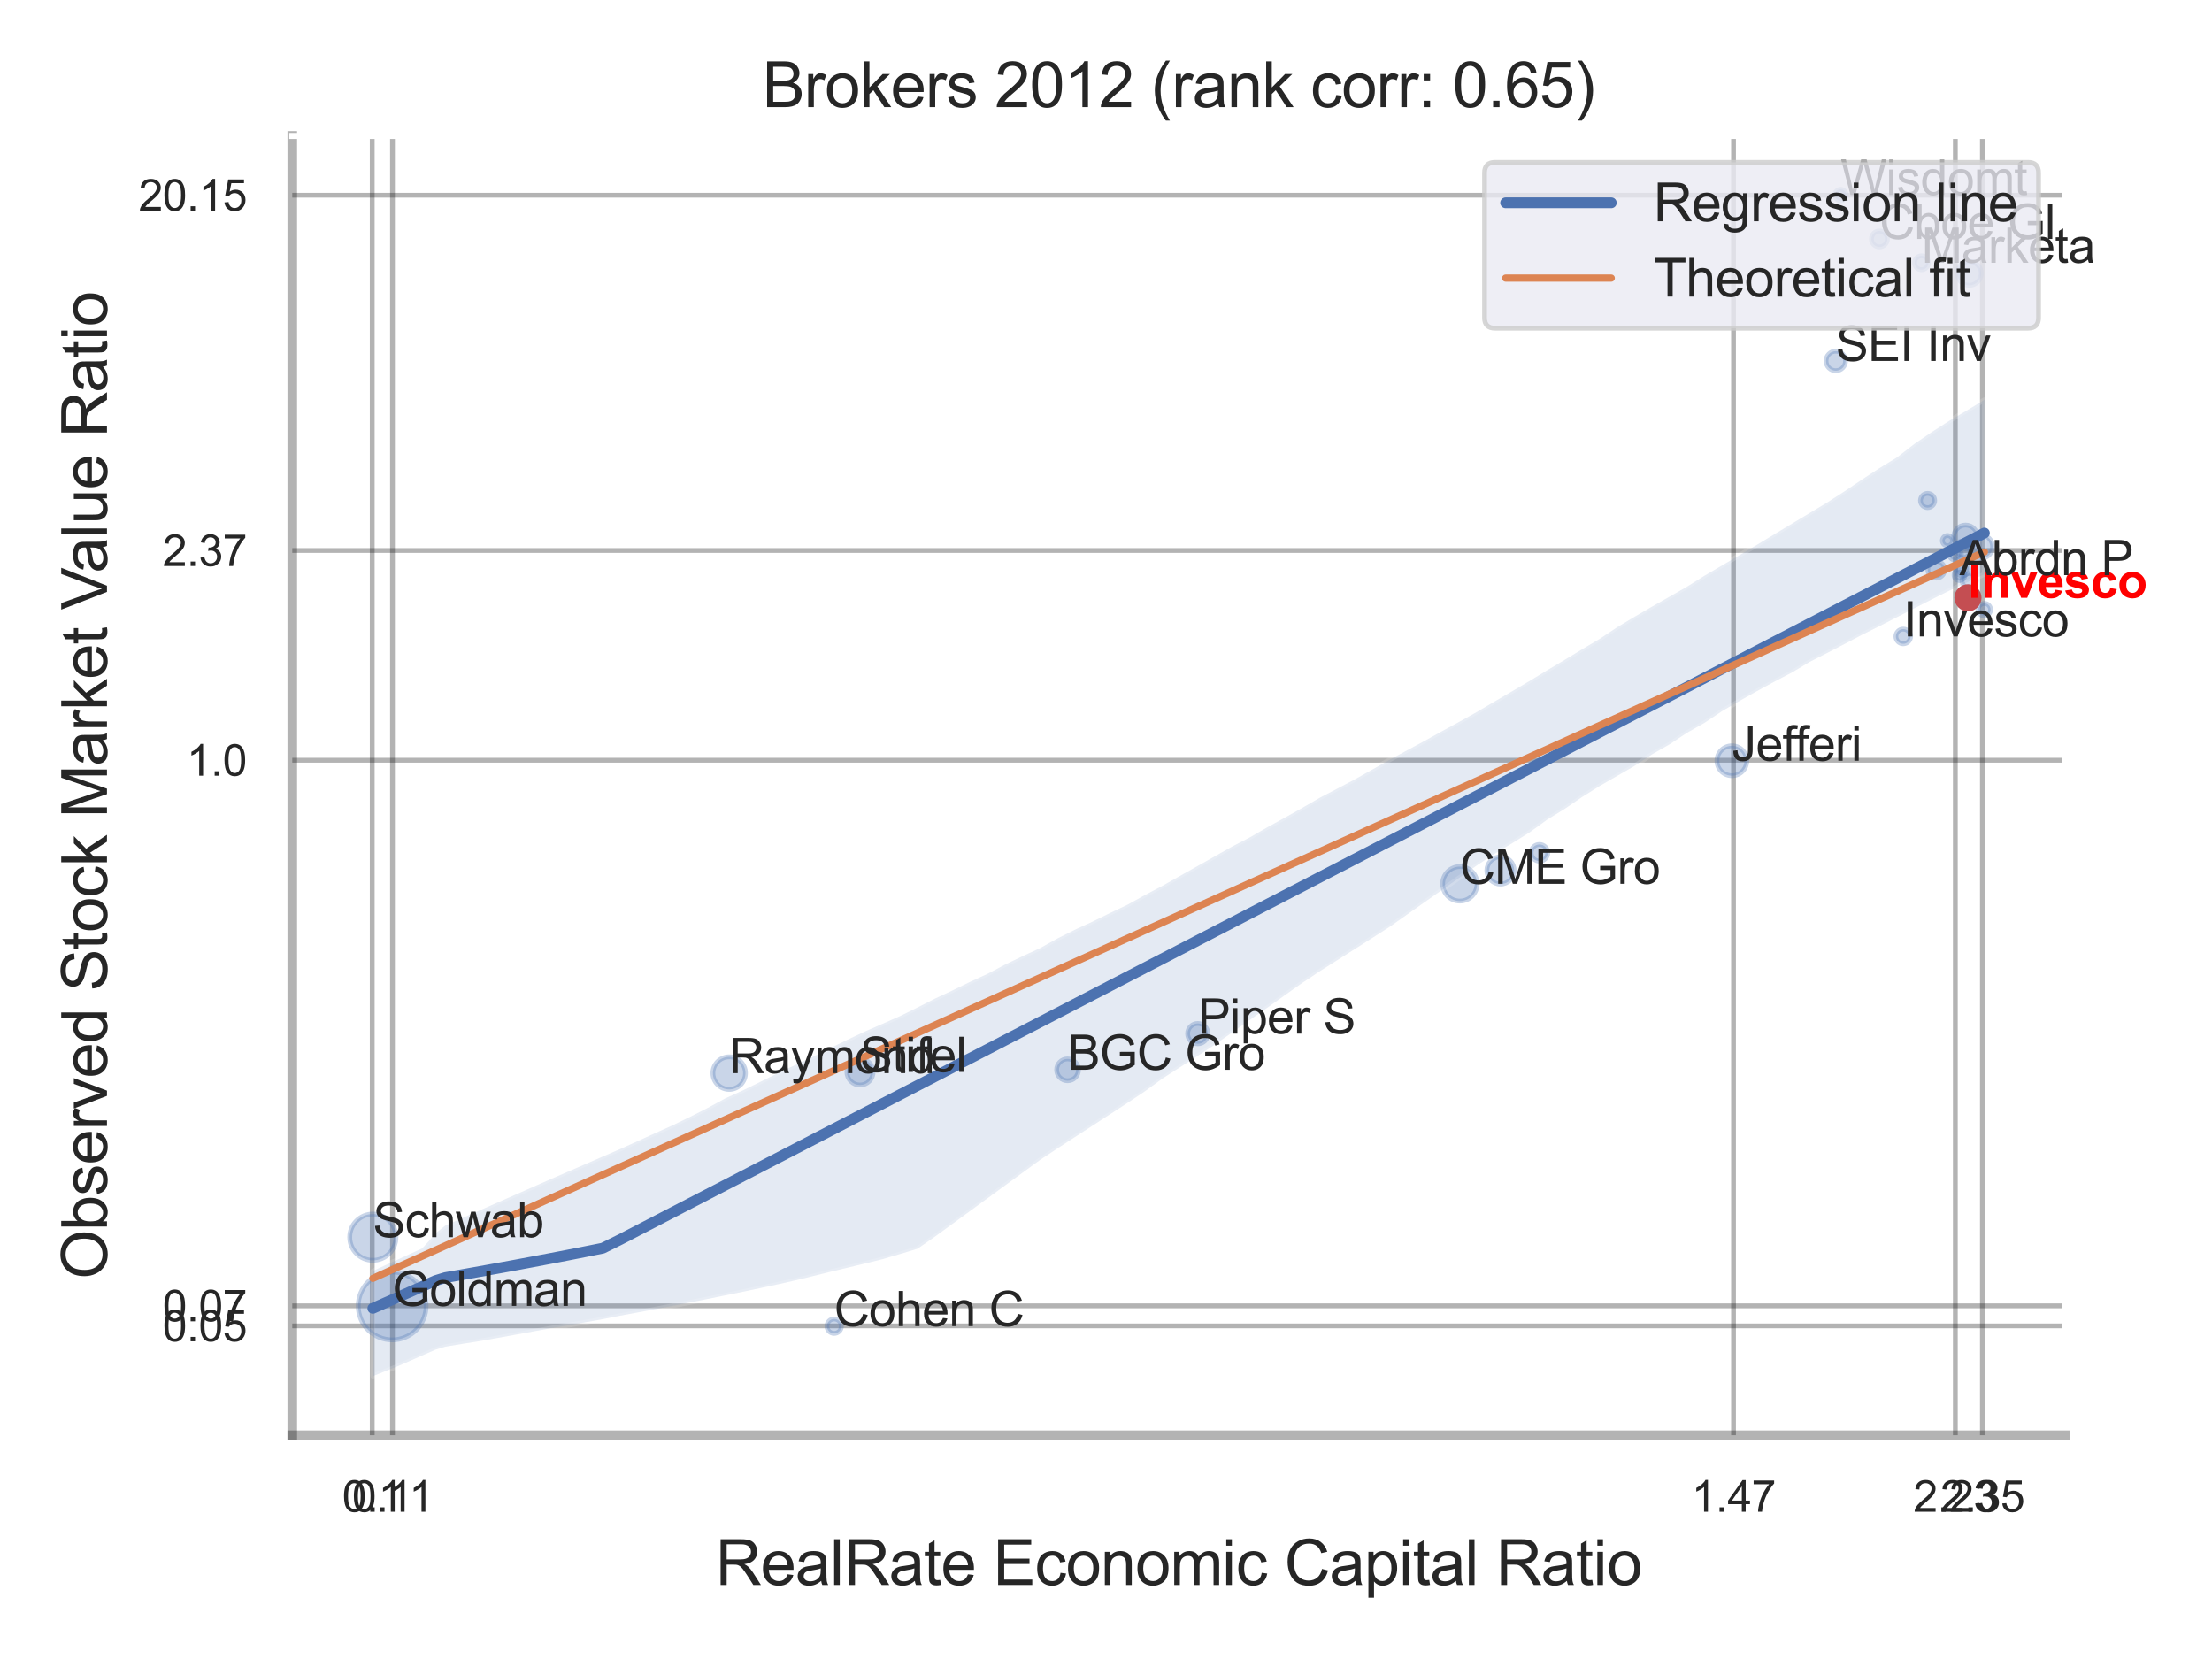 <?xml version="1.0" encoding="utf-8" standalone="no"?>
<!DOCTYPE svg PUBLIC "-//W3C//DTD SVG 1.1//EN"
  "http://www.w3.org/Graphics/SVG/1.1/DTD/svg11.dtd">
<svg xmlns:xlink="http://www.w3.org/1999/xlink" width="460.8pt" height="345.6pt" viewBox="0 0 460.8 345.6" xmlns="http://www.w3.org/2000/svg" version="1.1">
 <defs>
  <style type="text/css">*{stroke-linejoin: round; stroke-linecap: butt}</style>
 </defs>
 <g id="figure_1">
  <g id="patch_1">
   <path d="M 0 345.6 
L 460.8 345.6 
L 460.8 0 
L 0 0 
z
" style="fill: #ffffff"/>
  </g>
  <g id="axes_1">
   <g id="patch_2">
    <path d="M 60.885 298.98 
L 430.169 298.98 
L 430.169 28.32 
L 60.885 28.32 
z
" style="fill: #ffffff"/>
   </g>
   <g id="matplotlib.axis_1">
    <g id="xtick_1">
     <g id="line2d_1">
      <path d="M 77.539 298.98 
L 77.539 28.32 
" clip-path="url(#p99f7514e9f)" style="fill: none; stroke: #000000; stroke-opacity: 0.3; stroke-linecap: round"/>
     </g>
     <g id="text_1">
      <!-- 0.1 -->
      <g style="fill: #262626" transform="translate(71.284 314.922) scale(0.09 -0.09)">
       <defs>
        <path id="ArialMT-30" d="M 266 2259 
Q 266 3072 433 3567 
Q 600 4063 929 4331 
Q 1259 4600 1759 4600 
Q 2128 4600 2406 4451 
Q 2684 4303 2865 4023 
Q 3047 3744 3150 3342 
Q 3253 2941 3253 2259 
Q 3253 1453 3087 958 
Q 2922 463 2592 192 
Q 2263 -78 1759 -78 
Q 1097 -78 719 397 
Q 266 969 266 2259 
z
M 844 2259 
Q 844 1131 1108 757 
Q 1372 384 1759 384 
Q 2147 384 2411 759 
Q 2675 1134 2675 2259 
Q 2675 3391 2411 3762 
Q 2147 4134 1753 4134 
Q 1366 4134 1134 3806 
Q 844 3388 844 2259 
z
" transform="scale(0.016)"/>
        <path id="ArialMT-2e" d="M 581 0 
L 581 641 
L 1222 641 
L 1222 0 
L 581 0 
z
" transform="scale(0.016)"/>
        <path id="ArialMT-31" d="M 2384 0 
L 1822 0 
L 1822 3584 
Q 1619 3391 1289 3197 
Q 959 3003 697 2906 
L 697 3450 
Q 1169 3672 1522 3987 
Q 1875 4303 2022 4600 
L 2384 4600 
L 2384 0 
z
" transform="scale(0.016)"/>
       </defs>
       <use xlink:href="#ArialMT-30"/>
       <use xlink:href="#ArialMT-2e" x="55.615"/>
       <use xlink:href="#ArialMT-31" x="83.398"/>
      </g>
     </g>
    </g>
    <g id="xtick_2">
     <g id="line2d_2">
      <path d="M 81.762 298.98 
L 81.762 28.32 
" clip-path="url(#p99f7514e9f)" style="fill: none; stroke: #000000; stroke-opacity: 0.3; stroke-linecap: round"/>
     </g>
     <g id="text_2">
      <!-- 0.11 -->
      <g style="fill: #262626" transform="translate(73.337 314.922) scale(0.09 -0.09)">
       <use xlink:href="#ArialMT-30"/>
       <use xlink:href="#ArialMT-2e" x="55.615"/>
       <use xlink:href="#ArialMT-31" x="83.398"/>
       <use xlink:href="#ArialMT-31" x="131.639"/>
      </g>
     </g>
    </g>
    <g id="xtick_3">
     <g id="line2d_3">
      <path d="M 361.122 298.98 
L 361.122 28.32 
" clip-path="url(#p99f7514e9f)" style="fill: none; stroke: #000000; stroke-opacity: 0.3; stroke-linecap: round"/>
     </g>
     <g id="text_3">
      <!-- 1.47 -->
      <g style="fill: #262626" transform="translate(352.365 314.922) scale(0.09 -0.09)">
       <defs>
        <path id="ArialMT-34" d="M 2069 0 
L 2069 1097 
L 81 1097 
L 81 1613 
L 2172 4581 
L 2631 4581 
L 2631 1613 
L 3250 1613 
L 3250 1097 
L 2631 1097 
L 2631 0 
L 2069 0 
z
M 2069 1613 
L 2069 3678 
L 634 1613 
L 2069 1613 
z
" transform="scale(0.016)"/>
        <path id="ArialMT-37" d="M 303 3981 
L 303 4522 
L 3269 4522 
L 3269 4084 
Q 2831 3619 2401 2847 
Q 1972 2075 1738 1259 
Q 1569 684 1522 0 
L 944 0 
Q 953 541 1156 1306 
Q 1359 2072 1739 2783 
Q 2119 3494 2547 3981 
L 303 3981 
z
" transform="scale(0.016)"/>
       </defs>
       <use xlink:href="#ArialMT-31"/>
       <use xlink:href="#ArialMT-2e" x="55.615"/>
       <use xlink:href="#ArialMT-34" x="83.398"/>
       <use xlink:href="#ArialMT-37" x="139.014"/>
      </g>
     </g>
    </g>
    <g id="xtick_4">
     <g id="line2d_4">
      <path d="M 407.333 298.98 
L 407.333 28.32 
" clip-path="url(#p99f7514e9f)" style="fill: none; stroke: #000000; stroke-opacity: 0.3; stroke-linecap: round"/>
     </g>
     <g id="text_4">
      <!-- 2.23 -->
      <g style="fill: #262626" transform="translate(398.576 314.922) scale(0.09 -0.09)">
       <defs>
        <path id="ArialMT-32" d="M 3222 541 
L 3222 0 
L 194 0 
Q 188 203 259 391 
Q 375 700 629 1000 
Q 884 1300 1366 1694 
Q 2113 2306 2375 2664 
Q 2638 3022 2638 3341 
Q 2638 3675 2398 3904 
Q 2159 4134 1775 4134 
Q 1369 4134 1125 3890 
Q 881 3647 878 3216 
L 300 3275 
Q 359 3922 746 4261 
Q 1134 4600 1788 4600 
Q 2447 4600 2831 4234 
Q 3216 3869 3216 3328 
Q 3216 3053 3103 2787 
Q 2991 2522 2730 2228 
Q 2469 1934 1863 1422 
Q 1356 997 1212 845 
Q 1069 694 975 541 
L 3222 541 
z
" transform="scale(0.016)"/>
        <path id="ArialMT-33" d="M 269 1209 
L 831 1284 
Q 928 806 1161 595 
Q 1394 384 1728 384 
Q 2125 384 2398 659 
Q 2672 934 2672 1341 
Q 2672 1728 2419 1979 
Q 2166 2231 1775 2231 
Q 1616 2231 1378 2169 
L 1441 2663 
Q 1497 2656 1531 2656 
Q 1891 2656 2178 2843 
Q 2466 3031 2466 3422 
Q 2466 3731 2256 3934 
Q 2047 4138 1716 4138 
Q 1388 4138 1169 3931 
Q 950 3725 888 3313 
L 325 3413 
Q 428 3978 793 4289 
Q 1159 4600 1703 4600 
Q 2078 4600 2393 4439 
Q 2709 4278 2876 4000 
Q 3044 3722 3044 3409 
Q 3044 3113 2884 2869 
Q 2725 2625 2413 2481 
Q 2819 2388 3044 2092 
Q 3269 1797 3269 1353 
Q 3269 753 2831 336 
Q 2394 -81 1725 -81 
Q 1122 -81 723 278 
Q 325 638 269 1209 
z
" transform="scale(0.016)"/>
       </defs>
       <use xlink:href="#ArialMT-32"/>
       <use xlink:href="#ArialMT-2e" x="55.615"/>
       <use xlink:href="#ArialMT-32" x="83.398"/>
       <use xlink:href="#ArialMT-33" x="139.014"/>
      </g>
     </g>
    </g>
    <g id="xtick_5">
     <g id="line2d_5">
      <path d="M 412.969 298.98 
L 412.969 28.32 
" clip-path="url(#p99f7514e9f)" style="fill: none; stroke: #000000; stroke-opacity: 0.3; stroke-linecap: round"/>
     </g>
     <g id="text_5">
      <!-- 2.35 -->
      <g style="fill: #262626" transform="translate(404.211 314.922) scale(0.09 -0.09)">
       <defs>
        <path id="ArialMT-35" d="M 266 1200 
L 856 1250 
Q 922 819 1161 601 
Q 1400 384 1738 384 
Q 2144 384 2425 690 
Q 2706 997 2706 1503 
Q 2706 1984 2436 2262 
Q 2166 2541 1728 2541 
Q 1456 2541 1237 2417 
Q 1019 2294 894 2097 
L 366 2166 
L 809 4519 
L 3088 4519 
L 3088 3981 
L 1259 3981 
L 1013 2750 
Q 1425 3038 1878 3038 
Q 2478 3038 2890 2622 
Q 3303 2206 3303 1553 
Q 3303 931 2941 478 
Q 2500 -78 1738 -78 
Q 1113 -78 717 272 
Q 322 622 266 1200 
z
" transform="scale(0.016)"/>
       </defs>
       <use xlink:href="#ArialMT-32"/>
       <use xlink:href="#ArialMT-2e" x="55.615"/>
       <use xlink:href="#ArialMT-33" x="83.398"/>
       <use xlink:href="#ArialMT-35" x="139.014"/>
      </g>
     </g>
    </g>
    <g id="xtick_6"/>
    <g id="xtick_7"/>
    <g id="text_6">
     <!-- RealRate Economic Capital Ratio -->
     <g style="fill: #262626" transform="translate(149.069 330.174) scale(0.13 -0.13)">
      <defs>
       <path id="ArialMT-52" d="M 503 0 
L 503 4581 
L 2534 4581 
Q 3147 4581 3465 4457 
Q 3784 4334 3975 4021 
Q 4166 3709 4166 3331 
Q 4166 2844 3850 2509 
Q 3534 2175 2875 2084 
Q 3116 1969 3241 1856 
Q 3506 1613 3744 1247 
L 4541 0 
L 3778 0 
L 3172 953 
Q 2906 1366 2734 1584 
Q 2563 1803 2427 1890 
Q 2291 1978 2150 2013 
Q 2047 2034 1813 2034 
L 1109 2034 
L 1109 0 
L 503 0 
z
M 1109 2559 
L 2413 2559 
Q 2828 2559 3062 2645 
Q 3297 2731 3419 2920 
Q 3541 3109 3541 3331 
Q 3541 3656 3305 3865 
Q 3069 4075 2559 4075 
L 1109 4075 
L 1109 2559 
z
" transform="scale(0.016)"/>
       <path id="ArialMT-65" d="M 2694 1069 
L 3275 997 
Q 3138 488 2766 206 
Q 2394 -75 1816 -75 
Q 1088 -75 661 373 
Q 234 822 234 1631 
Q 234 2469 665 2931 
Q 1097 3394 1784 3394 
Q 2450 3394 2872 2941 
Q 3294 2488 3294 1666 
Q 3294 1616 3291 1516 
L 816 1516 
Q 847 969 1125 678 
Q 1403 388 1819 388 
Q 2128 388 2347 550 
Q 2566 713 2694 1069 
z
M 847 1978 
L 2700 1978 
Q 2663 2397 2488 2606 
Q 2219 2931 1791 2931 
Q 1403 2931 1139 2672 
Q 875 2413 847 1978 
z
" transform="scale(0.016)"/>
       <path id="ArialMT-61" d="M 2588 409 
Q 2275 144 1986 34 
Q 1697 -75 1366 -75 
Q 819 -75 525 192 
Q 231 459 231 875 
Q 231 1119 342 1320 
Q 453 1522 633 1644 
Q 813 1766 1038 1828 
Q 1203 1872 1538 1913 
Q 2219 1994 2541 2106 
Q 2544 2222 2544 2253 
Q 2544 2597 2384 2738 
Q 2169 2928 1744 2928 
Q 1347 2928 1158 2789 
Q 969 2650 878 2297 
L 328 2372 
Q 403 2725 575 2942 
Q 747 3159 1072 3276 
Q 1397 3394 1825 3394 
Q 2250 3394 2515 3294 
Q 2781 3194 2906 3042 
Q 3031 2891 3081 2659 
Q 3109 2516 3109 2141 
L 3109 1391 
Q 3109 606 3145 398 
Q 3181 191 3288 0 
L 2700 0 
Q 2613 175 2588 409 
z
M 2541 1666 
Q 2234 1541 1622 1453 
Q 1275 1403 1131 1340 
Q 988 1278 909 1158 
Q 831 1038 831 891 
Q 831 666 1001 516 
Q 1172 366 1500 366 
Q 1825 366 2078 508 
Q 2331 650 2450 897 
Q 2541 1088 2541 1459 
L 2541 1666 
z
" transform="scale(0.016)"/>
       <path id="ArialMT-6c" d="M 409 0 
L 409 4581 
L 972 4581 
L 972 0 
L 409 0 
z
" transform="scale(0.016)"/>
       <path id="ArialMT-74" d="M 1650 503 
L 1731 6 
Q 1494 -44 1306 -44 
Q 1000 -44 831 53 
Q 663 150 594 308 
Q 525 466 525 972 
L 525 2881 
L 113 2881 
L 113 3319 
L 525 3319 
L 525 4141 
L 1084 4478 
L 1084 3319 
L 1650 3319 
L 1650 2881 
L 1084 2881 
L 1084 941 
Q 1084 700 1114 631 
Q 1144 563 1211 522 
Q 1278 481 1403 481 
Q 1497 481 1650 503 
z
" transform="scale(0.016)"/>
       <path id="ArialMT-20" transform="scale(0.016)"/>
       <path id="ArialMT-45" d="M 506 0 
L 506 4581 
L 3819 4581 
L 3819 4041 
L 1113 4041 
L 1113 2638 
L 3647 2638 
L 3647 2100 
L 1113 2100 
L 1113 541 
L 3925 541 
L 3925 0 
L 506 0 
z
" transform="scale(0.016)"/>
       <path id="ArialMT-63" d="M 2588 1216 
L 3141 1144 
Q 3050 572 2676 248 
Q 2303 -75 1759 -75 
Q 1078 -75 664 370 
Q 250 816 250 1647 
Q 250 2184 428 2587 
Q 606 2991 970 3192 
Q 1334 3394 1763 3394 
Q 2303 3394 2647 3120 
Q 2991 2847 3088 2344 
L 2541 2259 
Q 2463 2594 2264 2762 
Q 2066 2931 1784 2931 
Q 1359 2931 1093 2626 
Q 828 2322 828 1663 
Q 828 994 1084 691 
Q 1341 388 1753 388 
Q 2084 388 2306 591 
Q 2528 794 2588 1216 
z
" transform="scale(0.016)"/>
       <path id="ArialMT-6f" d="M 213 1659 
Q 213 2581 725 3025 
Q 1153 3394 1769 3394 
Q 2453 3394 2887 2945 
Q 3322 2497 3322 1706 
Q 3322 1066 3130 698 
Q 2938 331 2570 128 
Q 2203 -75 1769 -75 
Q 1072 -75 642 372 
Q 213 819 213 1659 
z
M 791 1659 
Q 791 1022 1069 705 
Q 1347 388 1769 388 
Q 2188 388 2466 706 
Q 2744 1025 2744 1678 
Q 2744 2294 2464 2611 
Q 2184 2928 1769 2928 
Q 1347 2928 1069 2612 
Q 791 2297 791 1659 
z
" transform="scale(0.016)"/>
       <path id="ArialMT-6e" d="M 422 0 
L 422 3319 
L 928 3319 
L 928 2847 
Q 1294 3394 1984 3394 
Q 2284 3394 2536 3286 
Q 2788 3178 2913 3003 
Q 3038 2828 3088 2588 
Q 3119 2431 3119 2041 
L 3119 0 
L 2556 0 
L 2556 2019 
Q 2556 2363 2490 2533 
Q 2425 2703 2258 2804 
Q 2091 2906 1866 2906 
Q 1506 2906 1245 2678 
Q 984 2450 984 1813 
L 984 0 
L 422 0 
z
" transform="scale(0.016)"/>
       <path id="ArialMT-6d" d="M 422 0 
L 422 3319 
L 925 3319 
L 925 2853 
Q 1081 3097 1340 3245 
Q 1600 3394 1931 3394 
Q 2300 3394 2536 3241 
Q 2772 3088 2869 2813 
Q 3263 3394 3894 3394 
Q 4388 3394 4653 3120 
Q 4919 2847 4919 2278 
L 4919 0 
L 4359 0 
L 4359 2091 
Q 4359 2428 4304 2576 
Q 4250 2725 4106 2815 
Q 3963 2906 3769 2906 
Q 3419 2906 3187 2673 
Q 2956 2441 2956 1928 
L 2956 0 
L 2394 0 
L 2394 2156 
Q 2394 2531 2256 2718 
Q 2119 2906 1806 2906 
Q 1569 2906 1367 2781 
Q 1166 2656 1075 2415 
Q 984 2175 984 1722 
L 984 0 
L 422 0 
z
" transform="scale(0.016)"/>
       <path id="ArialMT-69" d="M 425 3934 
L 425 4581 
L 988 4581 
L 988 3934 
L 425 3934 
z
M 425 0 
L 425 3319 
L 988 3319 
L 988 0 
L 425 0 
z
" transform="scale(0.016)"/>
       <path id="ArialMT-43" d="M 3763 1606 
L 4369 1453 
Q 4178 706 3683 314 
Q 3188 -78 2472 -78 
Q 1731 -78 1267 223 
Q 803 525 561 1097 
Q 319 1669 319 2325 
Q 319 3041 592 3573 
Q 866 4106 1370 4382 
Q 1875 4659 2481 4659 
Q 3169 4659 3637 4309 
Q 4106 3959 4291 3325 
L 3694 3184 
Q 3534 3684 3231 3912 
Q 2928 4141 2469 4141 
Q 1941 4141 1586 3887 
Q 1231 3634 1087 3207 
Q 944 2781 944 2328 
Q 944 1744 1114 1308 
Q 1284 872 1643 656 
Q 2003 441 2422 441 
Q 2931 441 3284 734 
Q 3638 1028 3763 1606 
z
" transform="scale(0.016)"/>
       <path id="ArialMT-70" d="M 422 -1272 
L 422 3319 
L 934 3319 
L 934 2888 
Q 1116 3141 1344 3267 
Q 1572 3394 1897 3394 
Q 2322 3394 2647 3175 
Q 2972 2956 3137 2557 
Q 3303 2159 3303 1684 
Q 3303 1175 3120 767 
Q 2938 359 2589 142 
Q 2241 -75 1856 -75 
Q 1575 -75 1351 44 
Q 1128 163 984 344 
L 984 -1272 
L 422 -1272 
z
M 931 1641 
Q 931 1000 1190 694 
Q 1450 388 1819 388 
Q 2194 388 2461 705 
Q 2728 1022 2728 1688 
Q 2728 2322 2467 2637 
Q 2206 2953 1844 2953 
Q 1484 2953 1207 2617 
Q 931 2281 931 1641 
z
" transform="scale(0.016)"/>
      </defs>
      <use xlink:href="#ArialMT-52"/>
      <use xlink:href="#ArialMT-65" x="72.217"/>
      <use xlink:href="#ArialMT-61" x="127.832"/>
      <use xlink:href="#ArialMT-6c" x="183.447"/>
      <use xlink:href="#ArialMT-52" x="205.664"/>
      <use xlink:href="#ArialMT-61" x="277.881"/>
      <use xlink:href="#ArialMT-74" x="333.496"/>
      <use xlink:href="#ArialMT-65" x="361.279"/>
      <use xlink:href="#ArialMT-20" x="416.895"/>
      <use xlink:href="#ArialMT-45" x="444.678"/>
      <use xlink:href="#ArialMT-63" x="511.377"/>
      <use xlink:href="#ArialMT-6f" x="561.377"/>
      <use xlink:href="#ArialMT-6e" x="616.992"/>
      <use xlink:href="#ArialMT-6f" x="672.607"/>
      <use xlink:href="#ArialMT-6d" x="728.223"/>
      <use xlink:href="#ArialMT-69" x="811.523"/>
      <use xlink:href="#ArialMT-63" x="833.74"/>
      <use xlink:href="#ArialMT-20" x="883.74"/>
      <use xlink:href="#ArialMT-43" x="911.523"/>
      <use xlink:href="#ArialMT-61" x="983.74"/>
      <use xlink:href="#ArialMT-70" x="1039.355"/>
      <use xlink:href="#ArialMT-69" x="1094.971"/>
      <use xlink:href="#ArialMT-74" x="1117.188"/>
      <use xlink:href="#ArialMT-61" x="1144.971"/>
      <use xlink:href="#ArialMT-6c" x="1200.586"/>
      <use xlink:href="#ArialMT-20" x="1222.803"/>
      <use xlink:href="#ArialMT-52" x="1250.586"/>
      <use xlink:href="#ArialMT-61" x="1322.803"/>
      <use xlink:href="#ArialMT-74" x="1378.418"/>
      <use xlink:href="#ArialMT-69" x="1406.201"/>
      <use xlink:href="#ArialMT-6f" x="1428.418"/>
     </g>
    </g>
   </g>
   <g id="matplotlib.axis_2">
    <g id="ytick_1">
     <g id="line2d_6">
      <path d="M 60.885 276.2 
L 430.169 276.2 
" clip-path="url(#p99f7514e9f)" style="fill: none; stroke: #000000; stroke-opacity: 0.3; stroke-linecap: round"/>
     </g>
     <g id="text_7">
      <!-- 0.05 -->
      <g style="fill: #262626" transform="translate(33.87 279.421) scale(0.09 -0.09)">
       <use xlink:href="#ArialMT-30"/>
       <use xlink:href="#ArialMT-2e" x="55.615"/>
       <use xlink:href="#ArialMT-30" x="83.398"/>
       <use xlink:href="#ArialMT-35" x="139.014"/>
      </g>
     </g>
    </g>
    <g id="ytick_2">
     <g id="line2d_7">
      <path d="M 60.885 272.031 
L 430.169 272.031 
" clip-path="url(#p99f7514e9f)" style="fill: none; stroke: #000000; stroke-opacity: 0.3; stroke-linecap: round"/>
     </g>
     <g id="text_8">
      <!-- 0.07 -->
      <g style="fill: #262626" transform="translate(33.87 275.252) scale(0.09 -0.09)">
       <use xlink:href="#ArialMT-30"/>
       <use xlink:href="#ArialMT-2e" x="55.615"/>
       <use xlink:href="#ArialMT-30" x="83.398"/>
       <use xlink:href="#ArialMT-37" x="139.014"/>
      </g>
     </g>
    </g>
    <g id="ytick_3">
     <g id="line2d_8">
      <path d="M 60.885 158.367 
L 430.169 158.367 
" clip-path="url(#p99f7514e9f)" style="fill: none; stroke: #000000; stroke-opacity: 0.3; stroke-linecap: round"/>
     </g>
     <g id="text_9">
      <!-- 1.0 -->
      <g style="fill: #262626" transform="translate(38.875 161.588) scale(0.09 -0.09)">
       <use xlink:href="#ArialMT-31"/>
       <use xlink:href="#ArialMT-2e" x="55.615"/>
       <use xlink:href="#ArialMT-30" x="83.398"/>
      </g>
     </g>
    </g>
    <g id="ytick_4">
     <g id="line2d_9">
      <path d="M 60.885 114.679 
L 430.169 114.679 
" clip-path="url(#p99f7514e9f)" style="fill: none; stroke: #000000; stroke-opacity: 0.3; stroke-linecap: round"/>
     </g>
     <g id="text_10">
      <!-- 2.37 -->
      <g style="fill: #262626" transform="translate(33.87 117.9) scale(0.09 -0.09)">
       <use xlink:href="#ArialMT-32"/>
       <use xlink:href="#ArialMT-2e" x="55.615"/>
       <use xlink:href="#ArialMT-33" x="83.398"/>
       <use xlink:href="#ArialMT-37" x="139.014"/>
      </g>
     </g>
    </g>
    <g id="ytick_5">
     <g id="line2d_10">
      <path d="M 60.885 40.666 
L 430.169 40.666 
" clip-path="url(#p99f7514e9f)" style="fill: none; stroke: #000000; stroke-opacity: 0.3; stroke-linecap: round"/>
     </g>
     <g id="text_11">
      <!-- 20.15 -->
      <g style="fill: #262626" transform="translate(28.865 43.887) scale(0.09 -0.09)">
       <use xlink:href="#ArialMT-32"/>
       <use xlink:href="#ArialMT-30" x="55.615"/>
       <use xlink:href="#ArialMT-2e" x="111.23"/>
       <use xlink:href="#ArialMT-31" x="139.014"/>
       <use xlink:href="#ArialMT-35" x="194.629"/>
      </g>
     </g>
    </g>
    <g id="ytick_6"/>
    <g id="ytick_7"/>
    <g id="text_12">
     <!-- Observed Stock Market Value Ratio -->
     <g style="fill: #262626" transform="translate(22.282 266.489) rotate(-90) scale(0.13 -0.13)">
      <defs>
       <path id="ArialMT-4f" d="M 309 2231 
Q 309 3372 921 4017 
Q 1534 4663 2503 4663 
Q 3138 4663 3647 4359 
Q 4156 4056 4423 3514 
Q 4691 2972 4691 2284 
Q 4691 1588 4409 1038 
Q 4128 488 3612 205 
Q 3097 -78 2500 -78 
Q 1853 -78 1343 234 
Q 834 547 571 1087 
Q 309 1628 309 2231 
z
M 934 2222 
Q 934 1394 1379 917 
Q 1825 441 2497 441 
Q 3181 441 3623 922 
Q 4066 1403 4066 2288 
Q 4066 2847 3877 3264 
Q 3688 3681 3323 3911 
Q 2959 4141 2506 4141 
Q 1863 4141 1398 3698 
Q 934 3256 934 2222 
z
" transform="scale(0.016)"/>
       <path id="ArialMT-62" d="M 941 0 
L 419 0 
L 419 4581 
L 981 4581 
L 981 2947 
Q 1338 3394 1891 3394 
Q 2197 3394 2470 3270 
Q 2744 3147 2920 2923 
Q 3097 2700 3197 2384 
Q 3297 2069 3297 1709 
Q 3297 856 2875 390 
Q 2453 -75 1863 -75 
Q 1275 -75 941 416 
L 941 0 
z
M 934 1684 
Q 934 1088 1097 822 
Q 1363 388 1816 388 
Q 2184 388 2453 708 
Q 2722 1028 2722 1663 
Q 2722 2313 2464 2622 
Q 2206 2931 1841 2931 
Q 1472 2931 1203 2611 
Q 934 2291 934 1684 
z
" transform="scale(0.016)"/>
       <path id="ArialMT-73" d="M 197 991 
L 753 1078 
Q 800 744 1014 566 
Q 1228 388 1613 388 
Q 2000 388 2187 545 
Q 2375 703 2375 916 
Q 2375 1106 2209 1216 
Q 2094 1291 1634 1406 
Q 1016 1563 777 1677 
Q 538 1791 414 1992 
Q 291 2194 291 2438 
Q 291 2659 392 2848 
Q 494 3038 669 3163 
Q 800 3259 1026 3326 
Q 1253 3394 1513 3394 
Q 1903 3394 2198 3281 
Q 2494 3169 2634 2976 
Q 2775 2784 2828 2463 
L 2278 2388 
Q 2241 2644 2061 2787 
Q 1881 2931 1553 2931 
Q 1166 2931 1000 2803 
Q 834 2675 834 2503 
Q 834 2394 903 2306 
Q 972 2216 1119 2156 
Q 1203 2125 1616 2013 
Q 2213 1853 2448 1751 
Q 2684 1650 2818 1456 
Q 2953 1263 2953 975 
Q 2953 694 2789 445 
Q 2625 197 2315 61 
Q 2006 -75 1616 -75 
Q 969 -75 630 194 
Q 291 463 197 991 
z
" transform="scale(0.016)"/>
       <path id="ArialMT-72" d="M 416 0 
L 416 3319 
L 922 3319 
L 922 2816 
Q 1116 3169 1280 3281 
Q 1444 3394 1641 3394 
Q 1925 3394 2219 3213 
L 2025 2691 
Q 1819 2813 1613 2813 
Q 1428 2813 1281 2702 
Q 1134 2591 1072 2394 
Q 978 2094 978 1738 
L 978 0 
L 416 0 
z
" transform="scale(0.016)"/>
       <path id="ArialMT-76" d="M 1344 0 
L 81 3319 
L 675 3319 
L 1388 1331 
Q 1503 1009 1600 663 
Q 1675 925 1809 1294 
L 2547 3319 
L 3125 3319 
L 1869 0 
L 1344 0 
z
" transform="scale(0.016)"/>
       <path id="ArialMT-64" d="M 2575 0 
L 2575 419 
Q 2259 -75 1647 -75 
Q 1250 -75 917 144 
Q 584 363 401 755 
Q 219 1147 219 1656 
Q 219 2153 384 2558 
Q 550 2963 881 3178 
Q 1213 3394 1622 3394 
Q 1922 3394 2156 3267 
Q 2391 3141 2538 2938 
L 2538 4581 
L 3097 4581 
L 3097 0 
L 2575 0 
z
M 797 1656 
Q 797 1019 1065 703 
Q 1334 388 1700 388 
Q 2069 388 2326 689 
Q 2584 991 2584 1609 
Q 2584 2291 2321 2609 
Q 2059 2928 1675 2928 
Q 1300 2928 1048 2622 
Q 797 2316 797 1656 
z
" transform="scale(0.016)"/>
       <path id="ArialMT-53" d="M 288 1472 
L 859 1522 
Q 900 1178 1048 958 
Q 1197 738 1509 602 
Q 1822 466 2213 466 
Q 2559 466 2825 569 
Q 3091 672 3220 851 
Q 3350 1031 3350 1244 
Q 3350 1459 3225 1620 
Q 3100 1781 2813 1891 
Q 2628 1963 1997 2114 
Q 1366 2266 1113 2400 
Q 784 2572 623 2826 
Q 463 3081 463 3397 
Q 463 3744 659 4045 
Q 856 4347 1234 4503 
Q 1613 4659 2075 4659 
Q 2584 4659 2973 4495 
Q 3363 4331 3572 4012 
Q 3781 3694 3797 3291 
L 3216 3247 
Q 3169 3681 2898 3903 
Q 2628 4125 2100 4125 
Q 1550 4125 1298 3923 
Q 1047 3722 1047 3438 
Q 1047 3191 1225 3031 
Q 1400 2872 2139 2705 
Q 2878 2538 3153 2413 
Q 3553 2228 3743 1945 
Q 3934 1663 3934 1294 
Q 3934 928 3725 604 
Q 3516 281 3123 101 
Q 2731 -78 2241 -78 
Q 1619 -78 1198 103 
Q 778 284 539 648 
Q 300 1013 288 1472 
z
" transform="scale(0.016)"/>
       <path id="ArialMT-6b" d="M 425 0 
L 425 4581 
L 988 4581 
L 988 1969 
L 2319 3319 
L 3047 3319 
L 1778 2088 
L 3175 0 
L 2481 0 
L 1384 1697 
L 988 1316 
L 988 0 
L 425 0 
z
" transform="scale(0.016)"/>
       <path id="ArialMT-4d" d="M 475 0 
L 475 4581 
L 1388 4581 
L 2472 1338 
Q 2622 884 2691 659 
Q 2769 909 2934 1394 
L 4031 4581 
L 4847 4581 
L 4847 0 
L 4263 0 
L 4263 3834 
L 2931 0 
L 2384 0 
L 1059 3900 
L 1059 0 
L 475 0 
z
" transform="scale(0.016)"/>
       <path id="ArialMT-56" d="M 1803 0 
L 28 4581 
L 684 4581 
L 1875 1253 
Q 2019 853 2116 503 
Q 2222 878 2363 1253 
L 3600 4581 
L 4219 4581 
L 2425 0 
L 1803 0 
z
" transform="scale(0.016)"/>
       <path id="ArialMT-75" d="M 2597 0 
L 2597 488 
Q 2209 -75 1544 -75 
Q 1250 -75 995 37 
Q 741 150 617 320 
Q 494 491 444 738 
Q 409 903 409 1263 
L 409 3319 
L 972 3319 
L 972 1478 
Q 972 1038 1006 884 
Q 1059 663 1231 536 
Q 1403 409 1656 409 
Q 1909 409 2131 539 
Q 2353 669 2445 892 
Q 2538 1116 2538 1541 
L 2538 3319 
L 3100 3319 
L 3100 0 
L 2597 0 
z
" transform="scale(0.016)"/>
      </defs>
      <use xlink:href="#ArialMT-4f"/>
      <use xlink:href="#ArialMT-62" x="77.783"/>
      <use xlink:href="#ArialMT-73" x="133.398"/>
      <use xlink:href="#ArialMT-65" x="183.398"/>
      <use xlink:href="#ArialMT-72" x="239.014"/>
      <use xlink:href="#ArialMT-76" x="272.314"/>
      <use xlink:href="#ArialMT-65" x="322.314"/>
      <use xlink:href="#ArialMT-64" x="377.93"/>
      <use xlink:href="#ArialMT-20" x="433.545"/>
      <use xlink:href="#ArialMT-53" x="461.328"/>
      <use xlink:href="#ArialMT-74" x="528.027"/>
      <use xlink:href="#ArialMT-6f" x="555.811"/>
      <use xlink:href="#ArialMT-63" x="611.426"/>
      <use xlink:href="#ArialMT-6b" x="661.426"/>
      <use xlink:href="#ArialMT-20" x="711.426"/>
      <use xlink:href="#ArialMT-4d" x="739.209"/>
      <use xlink:href="#ArialMT-61" x="822.51"/>
      <use xlink:href="#ArialMT-72" x="878.125"/>
      <use xlink:href="#ArialMT-6b" x="911.426"/>
      <use xlink:href="#ArialMT-65" x="961.426"/>
      <use xlink:href="#ArialMT-74" x="1017.041"/>
      <use xlink:href="#ArialMT-20" x="1044.824"/>
      <use xlink:href="#ArialMT-56" x="1072.607"/>
      <use xlink:href="#ArialMT-61" x="1131.932"/>
      <use xlink:href="#ArialMT-6c" x="1187.547"/>
      <use xlink:href="#ArialMT-75" x="1209.764"/>
      <use xlink:href="#ArialMT-65" x="1265.379"/>
      <use xlink:href="#ArialMT-20" x="1320.994"/>
      <use xlink:href="#ArialMT-52" x="1348.777"/>
      <use xlink:href="#ArialMT-61" x="1420.994"/>
      <use xlink:href="#ArialMT-74" x="1476.609"/>
      <use xlink:href="#ArialMT-69" x="1504.393"/>
      <use xlink:href="#ArialMT-6f" x="1526.609"/>
     </g>
    </g>
   </g>
   <g id="PathCollection_1">
    <path d="M 360.784 161.589 
C 361.61 161.589 362.401 161.261 362.985 160.677 
C 363.568 160.094 363.896 159.302 363.896 158.477 
C 363.896 157.652 363.568 156.86 362.985 156.277 
C 362.401 155.693 361.61 155.366 360.784 155.366 
C 359.959 155.366 359.168 155.693 358.584 156.277 
C 358.001 156.86 357.673 157.652 357.673 158.477 
C 357.673 159.302 358.001 160.094 358.584 160.677 
C 359.168 161.261 359.959 161.589 360.784 161.589 
z
" clip-path="url(#p99f7514e9f)" style="fill: #4c72b0; fill-opacity: 0.3; stroke: #4c72b0; stroke-opacity: 0.3"/>
    <path d="M 77.671 262.55 
C 78.948 262.55 80.174 262.042 81.078 261.139 
C 81.981 260.235 82.489 259.009 82.489 257.732 
C 82.489 256.454 81.981 255.228 81.078 254.325 
C 80.174 253.421 78.948 252.914 77.671 252.914 
C 76.393 252.914 75.167 253.421 74.264 254.325 
C 73.36 255.228 72.853 256.454 72.853 257.732 
C 72.853 259.009 73.36 260.235 74.264 261.139 
C 75.167 262.042 76.393 262.55 77.671 262.55 
z
" clip-path="url(#p99f7514e9f)" style="fill: #4c72b0; fill-opacity: 0.3; stroke: #4c72b0; stroke-opacity: 0.3"/>
    <path d="M 382.427 77.223 
C 382.966 77.223 383.484 77.009 383.865 76.627 
C 384.247 76.246 384.461 75.729 384.461 75.189 
C 384.461 74.65 384.247 74.132 383.865 73.751 
C 383.484 73.369 382.966 73.155 382.427 73.155 
C 381.887 73.155 381.37 73.369 380.988 73.751 
C 380.607 74.132 380.393 74.65 380.393 75.189 
C 380.393 75.729 380.607 76.246 380.988 76.627 
C 381.37 77.009 381.887 77.223 382.427 77.223 
z
" clip-path="url(#p99f7514e9f)" style="fill: #4c72b0; fill-opacity: 0.3; stroke: #4c72b0; stroke-opacity: 0.3"/>
    <path d="M 151.903 226.944 
C 152.802 226.944 153.665 226.587 154.301 225.951 
C 154.938 225.315 155.295 224.452 155.295 223.552 
C 155.295 222.653 154.938 221.79 154.301 221.153 
C 153.665 220.517 152.802 220.16 151.903 220.16 
C 151.003 220.16 150.14 220.517 149.504 221.153 
C 148.868 221.79 148.51 222.653 148.51 223.552 
C 148.51 224.452 148.868 225.315 149.504 225.951 
C 150.14 226.587 151.003 226.944 151.903 226.944 
z
" clip-path="url(#p99f7514e9f)" style="fill: #4c72b0; fill-opacity: 0.3; stroke: #4c72b0; stroke-opacity: 0.3"/>
    <path d="M 179.155 226.03 
C 179.879 226.03 180.573 225.743 181.085 225.231 
C 181.597 224.719 181.885 224.024 181.885 223.3 
C 181.885 222.576 181.597 221.882 181.085 221.37 
C 180.573 220.858 179.879 220.57 179.155 220.57 
C 178.431 220.57 177.736 220.858 177.224 221.37 
C 176.712 221.882 176.425 222.576 176.425 223.3 
C 176.425 224.024 176.712 224.719 177.224 225.231 
C 177.736 225.743 178.431 226.03 179.155 226.03 
z
" clip-path="url(#p99f7514e9f)" style="fill: #4c72b0; fill-opacity: 0.3; stroke: #4c72b0; stroke-opacity: 0.3"/>
    <path d="M 383.425 41.802 
C 383.738 41.802 384.038 41.678 384.259 41.457 
C 384.48 41.235 384.605 40.935 384.605 40.623 
C 384.605 40.31 384.48 40.01 384.259 39.789 
C 384.038 39.568 383.738 39.443 383.425 39.443 
C 383.113 39.443 382.813 39.568 382.591 39.789 
C 382.37 40.01 382.246 40.31 382.246 40.623 
C 382.246 40.935 382.37 41.235 382.591 41.457 
C 382.813 41.678 383.113 41.802 383.425 41.802 
z
" clip-path="url(#p99f7514e9f)" style="fill: #4c72b0; fill-opacity: 0.3; stroke: #4c72b0; stroke-opacity: 0.3"/>
    <path d="M 81.695 279.117 
C 83.57 279.117 85.369 278.372 86.695 277.046 
C 88.021 275.72 88.766 273.921 88.766 272.046 
C 88.766 270.171 88.021 268.372 86.695 267.046 
C 85.369 265.72 83.57 264.975 81.695 264.975 
C 79.82 264.975 78.021 265.72 76.695 267.046 
C 75.369 268.372 74.624 270.171 74.624 272.046 
C 74.624 273.921 75.369 275.72 76.695 277.046 
C 78.021 278.372 79.82 279.117 81.695 279.117 
z
" clip-path="url(#p99f7514e9f)" style="fill: #4c72b0; fill-opacity: 0.3; stroke: #4c72b0; stroke-opacity: 0.3"/>
    <path d="M 320.688 179.388 
C 321.149 179.388 321.59 179.206 321.916 178.88 
C 322.241 178.554 322.424 178.113 322.424 177.652 
C 322.424 177.192 322.241 176.75 321.916 176.424 
C 321.59 176.099 321.149 175.916 320.688 175.916 
C 320.228 175.916 319.786 176.099 319.46 176.424 
C 319.135 176.75 318.952 177.192 318.952 177.652 
C 318.952 178.113 319.135 178.554 319.46 178.88 
C 319.786 179.206 320.228 179.388 320.688 179.388 
z
" clip-path="url(#p99f7514e9f)" style="fill: #4c72b0; fill-opacity: 0.3; stroke: #4c72b0; stroke-opacity: 0.3"/>
    <path d="M 222.393 225.137 
C 222.997 225.137 223.576 224.897 224.003 224.47 
C 224.43 224.044 224.67 223.464 224.67 222.861 
C 224.67 222.257 224.43 221.678 224.003 221.251 
C 223.576 220.824 222.997 220.584 222.393 220.584 
C 221.79 220.584 221.21 220.824 220.784 221.251 
C 220.357 221.678 220.117 222.257 220.117 222.861 
C 220.117 223.464 220.357 224.044 220.784 224.47 
C 221.21 224.897 221.79 225.137 222.393 225.137 
z
" clip-path="url(#p99f7514e9f)" style="fill: #4c72b0; fill-opacity: 0.3; stroke: #4c72b0; stroke-opacity: 0.3"/>
    <path d="M 410.23 59.437 
C 410.891 59.437 411.525 59.174 411.992 58.707 
C 412.46 58.24 412.723 57.605 412.723 56.944 
C 412.723 56.283 412.46 55.649 411.992 55.182 
C 411.525 54.714 410.891 54.452 410.23 54.452 
C 409.569 54.452 408.935 54.714 408.467 55.182 
C 408 55.649 407.737 56.283 407.737 56.944 
C 407.737 57.605 408 58.24 408.467 58.707 
C 408.935 59.174 409.569 59.437 410.23 59.437 
z
" clip-path="url(#p99f7514e9f)" style="fill: #4c72b0; fill-opacity: 0.3; stroke: #4c72b0; stroke-opacity: 0.3"/>
    <path d="M 312.577 184.17 
C 313.332 184.17 314.055 183.871 314.588 183.337 
C 315.122 182.804 315.421 182.081 315.421 181.326 
C 315.421 180.572 315.122 179.849 314.588 179.316 
C 314.055 178.782 313.332 178.483 312.577 178.483 
C 311.823 178.483 311.1 178.782 310.567 179.316 
C 310.033 179.849 309.734 180.572 309.734 181.326 
C 309.734 182.081 310.033 182.804 310.567 183.337 
C 311.1 183.871 311.823 184.17 312.577 184.17 
z
" clip-path="url(#p99f7514e9f)" style="fill: #4c72b0; fill-opacity: 0.3; stroke: #4c72b0; stroke-opacity: 0.3"/>
    <path d="M 304.115 187.707 
C 305.067 187.707 305.98 187.329 306.653 186.655 
C 307.327 185.982 307.705 185.069 307.705 184.117 
C 307.705 183.165 307.327 182.252 306.653 181.579 
C 305.98 180.906 305.067 180.528 304.115 180.528 
C 303.163 180.528 302.25 180.906 301.577 181.579 
C 300.904 182.252 300.526 183.165 300.526 184.117 
C 300.526 185.069 300.904 185.982 301.577 186.655 
C 302.25 187.329 303.163 187.707 304.115 187.707 
z
" clip-path="url(#p99f7514e9f)" style="fill: #4c72b0; fill-opacity: 0.3; stroke: #4c72b0; stroke-opacity: 0.3"/>
    <path d="M 249.518 217.438 
C 250.08 217.438 250.618 217.215 251.016 216.818 
C 251.413 216.421 251.636 215.882 251.636 215.32 
C 251.636 214.758 251.413 214.22 251.016 213.822 
C 250.618 213.425 250.08 213.202 249.518 213.202 
C 248.956 213.202 248.417 213.425 248.02 213.822 
C 247.623 214.22 247.4 214.758 247.4 215.32 
C 247.4 215.882 247.623 216.421 248.02 216.818 
C 248.417 217.215 248.956 217.438 249.518 217.438 
z
" clip-path="url(#p99f7514e9f)" style="fill: #4c72b0; fill-opacity: 0.3; stroke: #4c72b0; stroke-opacity: 0.3"/>
    <path d="M 173.771 277.771 
C 174.17 277.771 174.554 277.612 174.837 277.33 
C 175.119 277.047 175.278 276.663 175.278 276.263 
C 175.278 275.864 175.119 275.48 174.837 275.197 
C 174.554 274.915 174.17 274.756 173.771 274.756 
C 173.371 274.756 172.987 274.915 172.704 275.197 
C 172.422 275.48 172.263 275.864 172.263 276.263 
C 172.263 276.663 172.422 277.047 172.704 277.33 
C 172.987 277.612 173.371 277.771 173.771 277.771 
z
" clip-path="url(#p99f7514e9f)" style="fill: #4c72b0; fill-opacity: 0.3; stroke: #4c72b0; stroke-opacity: 0.3"/>
    <path d="M 400.278 56.185 
C 400.662 56.185 401.03 56.032 401.302 55.761 
C 401.573 55.489 401.726 55.121 401.726 54.737 
C 401.726 54.352 401.573 53.984 401.302 53.713 
C 401.03 53.441 400.662 53.288 400.278 53.288 
C 399.894 53.288 399.525 53.441 399.254 53.713 
C 398.982 53.984 398.829 54.352 398.829 54.737 
C 398.829 55.121 398.982 55.489 399.254 55.761 
C 399.525 56.032 399.894 56.185 400.278 56.185 
z
" clip-path="url(#p99f7514e9f)" style="fill: #4c72b0; fill-opacity: 0.3; stroke: #4c72b0; stroke-opacity: 0.3"/>
    <path d="M 409.467 114.328 
C 410.123 114.328 410.752 114.068 411.215 113.604 
C 411.679 113.14 411.94 112.511 411.94 111.855 
C 411.94 111.199 411.679 110.57 411.215 110.107 
C 410.752 109.643 410.123 109.382 409.467 109.382 
C 408.811 109.382 408.182 109.643 407.718 110.107 
C 407.254 110.57 406.994 111.199 406.994 111.855 
C 406.994 112.511 407.254 113.14 407.718 113.604 
C 408.182 114.068 408.811 114.328 409.467 114.328 
z
" clip-path="url(#p99f7514e9f)" style="fill: #4c72b0; fill-opacity: 0.3; stroke: #4c72b0; stroke-opacity: 0.3"/>
    <path d="M 409.959 126.847 
C 410.574 126.847 411.164 126.603 411.598 126.168 
C 412.033 125.734 412.277 125.144 412.277 124.529 
C 412.277 123.915 412.033 123.325 411.598 122.89 
C 411.164 122.456 410.574 122.212 409.959 122.212 
C 409.345 122.212 408.755 122.456 408.32 122.89 
C 407.886 123.325 407.642 123.915 407.642 124.529 
C 407.642 125.144 407.886 125.734 408.32 126.168 
C 408.755 126.603 409.345 126.847 409.959 126.847 
z
" clip-path="url(#p99f7514e9f)" style="fill: #4c72b0; fill-opacity: 0.3; stroke: #4c72b0; stroke-opacity: 0.3"/>
    <path d="M 412.672 116.294 
C 413.315 116.294 413.932 116.038 414.387 115.584 
C 414.842 115.129 415.098 114.512 415.098 113.868 
C 415.098 113.225 414.842 112.608 414.387 112.153 
C 413.932 111.699 413.315 111.443 412.672 111.443 
C 412.029 111.443 411.412 111.699 410.957 112.153 
C 410.502 112.608 410.247 113.225 410.247 113.868 
C 410.247 114.512 410.502 115.129 410.957 115.584 
C 411.412 116.038 412.029 116.294 412.672 116.294 
z
" clip-path="url(#p99f7514e9f)" style="fill: #4c72b0; fill-opacity: 0.3; stroke: #4c72b0; stroke-opacity: 0.3"/>
    <path d="M 391.514 51.44 
C 391.956 51.44 392.379 51.265 392.691 50.953 
C 393.002 50.641 393.178 50.218 393.178 49.777 
C 393.178 49.336 393.002 48.913 392.691 48.601 
C 392.379 48.289 391.956 48.114 391.514 48.114 
C 391.073 48.114 390.65 48.289 390.338 48.601 
C 390.026 48.913 389.851 49.336 389.851 49.777 
C 389.851 50.218 390.026 50.641 390.338 50.953 
C 390.65 51.265 391.073 51.44 391.514 51.44 
z
" clip-path="url(#p99f7514e9f)" style="fill: #4c72b0; fill-opacity: 0.3; stroke: #4c72b0; stroke-opacity: 0.3"/>
    <path d="M 413.383 128.294 
C 413.728 128.294 414.058 128.157 414.302 127.914 
C 414.545 127.67 414.682 127.34 414.682 126.995 
C 414.682 126.651 414.545 126.32 414.302 126.077 
C 414.058 125.833 413.728 125.696 413.383 125.696 
C 413.039 125.696 412.709 125.833 412.465 126.077 
C 412.221 126.32 412.084 126.651 412.084 126.995 
C 412.084 127.34 412.221 127.67 412.465 127.914 
C 412.709 128.157 413.039 128.294 413.383 128.294 
z
" clip-path="url(#p99f7514e9f)" style="fill: #4c72b0; fill-opacity: 0.3; stroke: #4c72b0; stroke-opacity: 0.3"/>
    <path d="M 396.477 134.107 
C 396.883 134.107 397.272 133.946 397.558 133.659 
C 397.845 133.372 398.006 132.984 398.006 132.578 
C 398.006 132.172 397.845 131.784 397.558 131.497 
C 397.272 131.21 396.883 131.049 396.477 131.049 
C 396.072 131.049 395.683 131.21 395.396 131.497 
C 395.109 131.784 394.948 132.172 394.948 132.578 
C 394.948 132.984 395.109 133.372 395.396 133.659 
C 395.683 133.946 396.072 134.107 396.477 134.107 
z
" clip-path="url(#p99f7514e9f)" style="fill: #4c72b0; fill-opacity: 0.3; stroke: #4c72b0; stroke-opacity: 0.3"/>
    <path d="M 405.702 113.699 
C 405.986 113.699 406.257 113.586 406.458 113.386 
C 406.658 113.185 406.771 112.913 406.771 112.63 
C 406.771 112.347 406.658 112.075 406.458 111.874 
C 406.257 111.674 405.986 111.561 405.702 111.561 
C 405.419 111.561 405.147 111.674 404.947 111.874 
C 404.746 112.075 404.634 112.347 404.634 112.63 
C 404.634 112.913 404.746 113.185 404.947 113.386 
C 405.147 113.586 405.419 113.699 405.702 113.699 
z
" clip-path="url(#p99f7514e9f)" style="fill: #4c72b0; fill-opacity: 0.3; stroke: #4c72b0; stroke-opacity: 0.3"/>
    <path d="M 403.35 120.427 
C 403.817 120.427 404.265 120.242 404.595 119.912 
C 404.925 119.582 405.11 119.134 405.11 118.667 
C 405.11 118.2 404.925 117.752 404.595 117.422 
C 404.265 117.092 403.817 116.907 403.35 116.907 
C 402.883 116.907 402.435 117.092 402.105 117.422 
C 401.775 117.752 401.59 118.2 401.59 118.667 
C 401.59 119.134 401.775 119.582 402.105 119.912 
C 402.435 120.242 402.883 120.427 403.35 120.427 
z
" clip-path="url(#p99f7514e9f)" style="fill: #4c72b0; fill-opacity: 0.3; stroke: #4c72b0; stroke-opacity: 0.3"/>
    <path d="M 407.332 116.688 
C 407.666 116.688 407.987 116.556 408.223 116.319 
C 408.46 116.083 408.592 115.762 408.592 115.428 
C 408.592 115.094 408.46 114.773 408.223 114.537 
C 407.987 114.3 407.666 114.168 407.332 114.168 
C 406.998 114.168 406.677 114.3 406.441 114.537 
C 406.204 114.773 406.072 115.094 406.072 115.428 
C 406.072 115.762 406.204 116.083 406.441 116.319 
C 406.677 116.556 406.998 116.688 407.332 116.688 
z
" clip-path="url(#p99f7514e9f)" style="fill: #4c72b0; fill-opacity: 0.3; stroke: #4c72b0; stroke-opacity: 0.3"/>
    <path d="M 401.553 105.743 
C 401.946 105.743 402.323 105.587 402.601 105.31 
C 402.878 105.032 403.035 104.655 403.035 104.262 
C 403.035 103.869 402.878 103.493 402.601 103.215 
C 402.323 102.937 401.946 102.781 401.553 102.781 
C 401.161 102.781 400.784 102.937 400.506 103.215 
C 400.228 103.493 400.072 103.869 400.072 104.262 
C 400.072 104.655 400.228 105.032 400.506 105.31 
C 400.784 105.587 401.161 105.743 401.553 105.743 
z
" clip-path="url(#p99f7514e9f)" style="fill: #4c72b0; fill-opacity: 0.3; stroke: #4c72b0; stroke-opacity: 0.3"/>
    <path d="M 408.776 119.958 
C 409.142 119.958 409.494 119.812 409.753 119.553 
C 410.012 119.294 410.157 118.943 410.157 118.577 
C 410.157 118.21 410.012 117.859 409.753 117.6 
C 409.494 117.341 409.142 117.195 408.776 117.195 
C 408.409 117.195 408.058 117.341 407.799 117.6 
C 407.54 117.859 407.394 118.21 407.394 118.577 
C 407.394 118.943 407.54 119.294 407.799 119.553 
C 408.058 119.812 408.409 119.958 408.776 119.958 
z
" clip-path="url(#p99f7514e9f)" style="fill: #4c72b0; fill-opacity: 0.3; stroke: #4c72b0; stroke-opacity: 0.3"/>
    <path d="M 408.904 116.168 
C 409.363 116.168 409.803 115.986 410.127 115.662 
C 410.452 115.337 410.634 114.897 410.634 114.438 
C 410.634 113.98 410.452 113.54 410.127 113.215 
C 409.803 112.891 409.363 112.709 408.904 112.709 
C 408.446 112.709 408.006 112.891 407.681 113.215 
C 407.357 113.54 407.175 113.98 407.175 114.438 
C 407.175 114.897 407.357 115.337 407.681 115.662 
C 408.006 115.986 408.446 116.168 408.904 116.168 
z
" clip-path="url(#p99f7514e9f)" style="fill: #4c72b0; fill-opacity: 0.3; stroke: #4c72b0; stroke-opacity: 0.3"/>
    <path d="M 410.221 122.449 
C 410.615 122.449 410.994 122.292 411.273 122.013 
C 411.552 121.734 411.709 121.355 411.709 120.961 
C 411.709 120.566 411.552 120.187 411.273 119.908 
C 410.994 119.629 410.615 119.472 410.221 119.472 
C 409.826 119.472 409.447 119.629 409.168 119.908 
C 408.889 120.187 408.732 120.566 408.732 120.961 
C 408.732 121.355 408.889 121.734 409.168 122.013 
C 409.447 122.292 409.826 122.449 410.221 122.449 
z
" clip-path="url(#p99f7514e9f)" style="fill: #4c72b0; fill-opacity: 0.3; stroke: #4c72b0; stroke-opacity: 0.3"/>
    <path d="M 408.199 120.94 
C 408.498 120.94 408.785 120.821 408.997 120.609 
C 409.209 120.398 409.328 120.11 409.328 119.811 
C 409.328 119.512 409.209 119.225 408.997 119.013 
C 408.785 118.801 408.498 118.682 408.199 118.682 
C 407.899 118.682 407.612 118.801 407.401 119.013 
C 407.189 119.225 407.07 119.512 407.07 119.811 
C 407.07 120.11 407.189 120.398 407.401 120.609 
C 407.612 120.821 407.899 120.94 408.199 120.94 
z
" clip-path="url(#p99f7514e9f)" style="fill: #4c72b0; fill-opacity: 0.3; stroke: #4c72b0; stroke-opacity: 0.3"/>
   </g>
   <g id="PolyCollection_1">
    <defs>
     <path id="m7e4dba4114" d="M 77.671 -80.815 
L 77.671 -58.923 
L 78.893 -59.413 
L 80.132 -59.909 
L 81.389 -60.412 
L 82.665 -60.921 
L 83.959 -61.476 
L 85.272 -62.052 
L 86.605 -62.637 
L 87.959 -63.231 
L 89.333 -63.833 
L 90.73 -64.445 
L 92.772 -65.067 
L 96.416 -65.662 
L 100.059 -66.244 
L 103.702 -66.89 
L 107.346 -67.549 
L 110.989 -68.219 
L 114.632 -68.889 
L 118.276 -69.512 
L 121.919 -70.149 
L 125.562 -70.796 
L 129.206 -71.52 
L 132.849 -72.193 
L 136.492 -72.879 
L 140.135 -73.576 
L 143.779 -74.285 
L 147.422 -75.008 
L 151.065 -75.744 
L 154.709 -76.494 
L 158.352 -77.259 
L 161.995 -78.04 
L 165.639 -78.859 
L 169.282 -79.744 
L 172.925 -80.649 
L 176.569 -81.52 
L 180.212 -82.396 
L 183.855 -83.294 
L 187.498 -84.362 
L 191.142 -85.471 
L 194.785 -88 
L 198.428 -90.658 
L 202.072 -93.318 
L 205.715 -95.978 
L 209.358 -98.637 
L 213.002 -101.297 
L 216.645 -103.956 
L 220.288 -106.373 
L 223.932 -108.737 
L 227.575 -111.102 
L 231.218 -113.469 
L 234.861 -115.839 
L 238.505 -118.266 
L 242.148 -120.914 
L 245.791 -123.258 
L 249.435 -125.604 
L 253.078 -127.986 
L 256.721 -130.556 
L 260.365 -133.134 
L 264.008 -135.678 
L 267.651 -138.28 
L 271.294 -140.851 
L 274.938 -143.276 
L 278.581 -145.585 
L 282.224 -147.895 
L 285.868 -150.209 
L 289.511 -152.545 
L 293.154 -155.11 
L 296.798 -157.682 
L 300.441 -160.241 
L 304.084 -162.809 
L 307.728 -165.372 
L 311.371 -167.754 
L 315.014 -169.949 
L 318.657 -172.216 
L 322.301 -174.852 
L 325.944 -177.094 
L 329.587 -179.576 
L 333.231 -181.864 
L 336.874 -183.958 
L 340.517 -186.064 
L 344.161 -188.459 
L 347.804 -190.545 
L 351.447 -192.958 
L 355.091 -195.025 
L 358.734 -197.459 
L 362.377 -199.589 
L 366.02 -201.632 
L 369.664 -203.614 
L 373.307 -205.515 
L 376.95 -207.699 
L 380.594 -209.559 
L 384.237 -211.442 
L 387.88 -213.354 
L 391.524 -215.169 
L 395.167 -217.031 
L 398.81 -218.894 
L 402.453 -220.757 
L 406.097 -222.566 
L 409.74 -224.267 
L 413.383 -225.985 
L 413.383 -262.311 
L 413.383 -262.311 
L 409.74 -260.097 
L 406.097 -257.955 
L 402.453 -255.612 
L 398.81 -253.135 
L 395.167 -250.307 
L 391.524 -248.079 
L 387.88 -245.698 
L 384.237 -243.24 
L 380.594 -240.899 
L 376.95 -238.711 
L 373.307 -236.517 
L 369.664 -234.319 
L 366.02 -232.118 
L 362.377 -229.954 
L 358.734 -227.817 
L 355.091 -225.675 
L 351.447 -223.391 
L 347.804 -221.309 
L 344.161 -219.236 
L 340.517 -217.122 
L 336.874 -214.929 
L 333.231 -212.505 
L 329.587 -210.347 
L 325.944 -208.133 
L 322.301 -205.967 
L 318.657 -203.749 
L 315.014 -201.6 
L 311.371 -199.473 
L 307.728 -197.319 
L 304.084 -195.278 
L 300.441 -193.297 
L 296.798 -191.275 
L 293.154 -189.31 
L 289.511 -187.34 
L 285.868 -185.281 
L 282.224 -183.237 
L 278.581 -181.315 
L 274.938 -179.413 
L 271.294 -177.3 
L 267.651 -175.261 
L 264.008 -173.257 
L 260.365 -171.159 
L 256.721 -169.271 
L 253.078 -167.217 
L 249.435 -165.166 
L 245.791 -163.114 
L 242.148 -161.06 
L 238.505 -159.138 
L 234.861 -157.127 
L 231.218 -155.389 
L 227.575 -153.602 
L 223.932 -151.927 
L 220.288 -150.1 
L 216.645 -148.079 
L 213.002 -146.4 
L 209.358 -144.648 
L 205.715 -142.727 
L 202.072 -141.052 
L 198.428 -139.276 
L 194.785 -137.577 
L 191.142 -135.728 
L 187.498 -133.93 
L 183.855 -132.322 
L 180.212 -130.733 
L 176.569 -129.014 
L 172.925 -127.235 
L 169.282 -125.423 
L 165.639 -123.727 
L 161.995 -122.025 
L 158.352 -120.208 
L 154.709 -118.433 
L 151.065 -116.775 
L 147.422 -114.796 
L 143.779 -112.947 
L 140.135 -111.186 
L 136.492 -109.548 
L 132.849 -107.882 
L 129.206 -106.243 
L 125.562 -104.662 
L 121.919 -103.081 
L 118.276 -101.5 
L 114.632 -99.919 
L 110.989 -98.315 
L 107.346 -96.712 
L 103.702 -95.107 
L 100.059 -93.503 
L 96.416 -91.899 
L 92.772 -90.293 
L 90.73 -88.674 
L 89.333 -87.047 
L 87.959 -85.537 
L 86.605 -84.92 
L 85.272 -84.313 
L 83.959 -83.715 
L 82.665 -83.125 
L 81.389 -82.545 
L 80.132 -81.969 
L 78.893 -81.395 
L 77.671 -80.815 
z
" style="stroke: #ffffff; stroke-opacity: 0.15"/>
    </defs>
    <g clip-path="url(#p99f7514e9f)">
     <use xlink:href="#m7e4dba4114" x="0" y="345.6" style="fill: #4c72b0; fill-opacity: 0.15; stroke: #ffffff; stroke-opacity: 0.15"/>
    </g>
   </g>
   <g id="PathCollection_2">
    <defs>
     <path id="meea9c0db44" d="M 0 2.318 
C 0.615 2.318 1.204 2.073 1.639 1.639 
C 2.073 1.204 2.318 0.615 2.318 0 
C 2.318 -0.615 2.073 -1.204 1.639 -1.639 
C 1.204 -2.073 0.615 -2.318 0 -2.318 
C -0.615 -2.318 -1.204 -2.073 -1.639 -1.639 
C -2.073 -1.204 -2.318 -0.615 -2.318 0 
C -2.318 0.615 -2.073 1.204 -1.639 1.639 
C -1.204 2.073 -0.615 2.318 0 2.318 
z
" style="stroke: #c44e52"/>
    </defs>
    <g clip-path="url(#p99f7514e9f)">
     <use xlink:href="#meea9c0db44" x="409.959" y="124.529" style="fill: #c44e52; stroke: #c44e52"/>
    </g>
   </g>
   <g id="line2d_11">
    <path d="M 77.671 272.549 
L 78.893 272.008 
L 80.132 271.459 
L 81.389 270.903 
L 82.665 270.339 
L 83.959 269.767 
L 85.272 269.187 
L 86.605 268.598 
L 87.959 268 
L 89.333 267.393 
L 90.73 266.777 
L 92.772 266.15 
L 96.416 265.514 
L 100.059 264.868 
L 103.702 264.21 
L 107.346 263.542 
L 110.989 262.862 
L 114.632 262.171 
L 118.276 261.467 
L 121.919 260.75 
L 125.562 260.02 
L 129.206 258.218 
L 132.849 256.331 
L 136.492 254.444 
L 140.135 252.557 
L 143.779 250.67 
L 147.422 248.783 
L 151.065 246.897 
L 154.709 245.01 
L 158.352 243.123 
L 161.995 241.236 
L 165.639 239.349 
L 169.282 237.462 
L 172.925 235.576 
L 176.569 233.689 
L 180.212 231.802 
L 183.855 229.915 
L 187.498 228.028 
L 191.142 226.141 
L 194.785 224.255 
L 198.428 222.368 
L 202.072 220.481 
L 205.715 218.594 
L 209.358 216.707 
L 213.002 214.82 
L 216.645 212.933 
L 220.288 211.047 
L 223.932 209.16 
L 227.575 207.273 
L 231.218 205.386 
L 234.861 203.499 
L 238.505 201.612 
L 242.148 199.726 
L 245.791 197.839 
L 249.435 195.952 
L 253.078 194.065 
L 256.721 192.178 
L 260.365 190.291 
L 264.008 188.405 
L 267.651 186.518 
L 271.294 184.631 
L 274.938 182.744 
L 278.581 180.857 
L 282.224 178.97 
L 285.868 177.084 
L 289.511 175.197 
L 293.154 173.31 
L 296.798 171.423 
L 300.441 169.536 
L 304.084 167.649 
L 307.728 165.763 
L 311.371 163.876 
L 315.014 161.989 
L 318.657 160.102 
L 322.301 158.215 
L 325.944 156.328 
L 329.587 154.441 
L 333.231 152.555 
L 336.874 150.668 
L 340.517 148.781 
L 344.161 146.894 
L 347.804 145.007 
L 351.447 143.12 
L 355.091 141.234 
L 358.734 139.347 
L 362.377 137.46 
L 366.02 135.573 
L 369.664 133.686 
L 373.307 131.799 
L 376.95 129.913 
L 380.594 128.026 
L 384.237 126.139 
L 387.88 124.252 
L 391.524 122.365 
L 395.167 120.478 
L 398.81 118.592 
L 402.453 116.705 
L 406.097 114.818 
L 409.74 112.931 
L 413.383 111.044 
" clip-path="url(#p99f7514e9f)" style="fill: none; stroke: #4c72b0; stroke-width: 2.25; stroke-linecap: round"/>
   </g>
   <g id="line2d_12">
    <path d="M 360.784 138.707 
L 77.671 266.311 
L 382.427 128.953 
L 151.903 232.854 
L 179.155 220.571 
L 383.425 128.503 
L 81.695 264.497 
L 320.688 156.779 
L 222.393 201.082 
L 410.23 116.422 
L 312.577 160.435 
L 304.115 164.249 
L 249.518 188.857 
L 173.771 222.997 
L 400.278 120.907 
L 409.467 116.766 
L 409.959 116.544 
L 412.672 115.321 
L 391.514 124.857 
L 413.383 115 
L 396.477 122.62 
L 405.702 118.462 
L 403.35 119.522 
L 407.332 117.728 
L 401.553 120.332 
L 408.776 117.077 
L 408.904 117.019 
L 410.221 116.426 
L 408.199 117.337 
" clip-path="url(#p99f7514e9f)" style="fill: none; stroke: #dd8452; stroke-width: 1.5; stroke-linecap: round"/>
   </g>
   <g id="patch_3">
    <path d="M 60.885 298.98 
L 60.885 28.32 
" style="fill: none; opacity: 0.3; stroke: #000000; stroke-width: 2; stroke-linejoin: miter; stroke-linecap: square"/>
   </g>
   <g id="patch_4">
    <path d="M 430.169 298.98 
L 430.169 28.32 
" style="fill: none; stroke: #ffffff; stroke-width: 1.25; stroke-linejoin: miter; stroke-linecap: square"/>
   </g>
   <g id="patch_5">
    <path d="M 60.885 298.98 
L 430.169 298.98 
" style="fill: none; opacity: 0.3; stroke: #000000; stroke-width: 2; stroke-linejoin: miter; stroke-linecap: square"/>
   </g>
   <g id="patch_6">
    <path d="M 60.885 28.32 
L 430.169 28.32 
" style="fill: none; stroke: #ffffff; stroke-width: 1.25; stroke-linejoin: miter; stroke-linecap: square"/>
   </g>
   <g id="text_13">
    <!-- Jefferi -->
    <g style="fill: #262626" transform="translate(360.784 158.477) scale(0.1 -0.1)">
     <defs>
      <path id="ArialMT-4a" d="M 184 1300 
L 731 1375 
Q 753 850 928 656 
Q 1103 463 1413 463 
Q 1641 463 1806 567 
Q 1972 672 2034 851 
Q 2097 1031 2097 1425 
L 2097 4581 
L 2703 4581 
L 2703 1459 
Q 2703 884 2564 568 
Q 2425 253 2123 87 
Q 1822 -78 1416 -78 
Q 813 -78 492 269 
Q 172 616 184 1300 
z
" transform="scale(0.016)"/>
      <path id="ArialMT-66" d="M 556 0 
L 556 2881 
L 59 2881 
L 59 3319 
L 556 3319 
L 556 3672 
Q 556 4006 616 4169 
Q 697 4388 901 4523 
Q 1106 4659 1475 4659 
Q 1713 4659 2000 4603 
L 1916 4113 
Q 1741 4144 1584 4144 
Q 1328 4144 1222 4034 
Q 1116 3925 1116 3625 
L 1116 3319 
L 1763 3319 
L 1763 2881 
L 1116 2881 
L 1116 0 
L 556 0 
z
" transform="scale(0.016)"/>
     </defs>
     <use xlink:href="#ArialMT-4a"/>
     <use xlink:href="#ArialMT-65" x="50"/>
     <use xlink:href="#ArialMT-66" x="105.615"/>
     <use xlink:href="#ArialMT-66" x="131.648"/>
     <use xlink:href="#ArialMT-65" x="159.432"/>
     <use xlink:href="#ArialMT-72" x="215.047"/>
     <use xlink:href="#ArialMT-69" x="248.348"/>
    </g>
   </g>
   <g id="text_14">
    <!-- Schwab  -->
    <g style="fill: #262626" transform="translate(77.671 257.732) scale(0.1 -0.1)">
     <defs>
      <path id="ArialMT-68" d="M 422 0 
L 422 4581 
L 984 4581 
L 984 2938 
Q 1378 3394 1978 3394 
Q 2347 3394 2619 3248 
Q 2891 3103 3008 2847 
Q 3125 2591 3125 2103 
L 3125 0 
L 2563 0 
L 2563 2103 
Q 2563 2525 2380 2717 
Q 2197 2909 1863 2909 
Q 1613 2909 1392 2779 
Q 1172 2650 1078 2428 
Q 984 2206 984 1816 
L 984 0 
L 422 0 
z
" transform="scale(0.016)"/>
      <path id="ArialMT-77" d="M 1034 0 
L 19 3319 
L 600 3319 
L 1128 1403 
L 1325 691 
Q 1338 744 1497 1375 
L 2025 3319 
L 2603 3319 
L 3100 1394 
L 3266 759 
L 3456 1400 
L 4025 3319 
L 4572 3319 
L 3534 0 
L 2950 0 
L 2422 1988 
L 2294 2553 
L 1622 0 
L 1034 0 
z
" transform="scale(0.016)"/>
     </defs>
     <use xlink:href="#ArialMT-53"/>
     <use xlink:href="#ArialMT-63" x="66.699"/>
     <use xlink:href="#ArialMT-68" x="116.699"/>
     <use xlink:href="#ArialMT-77" x="172.314"/>
     <use xlink:href="#ArialMT-61" x="244.531"/>
     <use xlink:href="#ArialMT-62" x="300.146"/>
     <use xlink:href="#ArialMT-20" x="355.762"/>
    </g>
   </g>
   <g id="text_15">
    <!-- SEI Inv -->
    <g style="fill: #262626" transform="translate(382.427 75.189) scale(0.1 -0.1)">
     <defs>
      <path id="ArialMT-49" d="M 597 0 
L 597 4581 
L 1203 4581 
L 1203 0 
L 597 0 
z
" transform="scale(0.016)"/>
     </defs>
     <use xlink:href="#ArialMT-53"/>
     <use xlink:href="#ArialMT-45" x="66.699"/>
     <use xlink:href="#ArialMT-49" x="133.398"/>
     <use xlink:href="#ArialMT-20" x="161.182"/>
     <use xlink:href="#ArialMT-49" x="188.965"/>
     <use xlink:href="#ArialMT-6e" x="216.748"/>
     <use xlink:href="#ArialMT-76" x="272.363"/>
    </g>
   </g>
   <g id="text_16">
    <!-- Raymond -->
    <g style="fill: #262626" transform="translate(151.903 223.552) scale(0.1 -0.1)">
     <defs>
      <path id="ArialMT-79" d="M 397 -1278 
L 334 -750 
Q 519 -800 656 -800 
Q 844 -800 956 -737 
Q 1069 -675 1141 -563 
Q 1194 -478 1313 -144 
Q 1328 -97 1363 -6 
L 103 3319 
L 709 3319 
L 1400 1397 
Q 1534 1031 1641 628 
Q 1738 1016 1872 1384 
L 2581 3319 
L 3144 3319 
L 1881 -56 
Q 1678 -603 1566 -809 
Q 1416 -1088 1222 -1217 
Q 1028 -1347 759 -1347 
Q 597 -1347 397 -1278 
z
" transform="scale(0.016)"/>
     </defs>
     <use xlink:href="#ArialMT-52"/>
     <use xlink:href="#ArialMT-61" x="72.217"/>
     <use xlink:href="#ArialMT-79" x="127.832"/>
     <use xlink:href="#ArialMT-6d" x="177.832"/>
     <use xlink:href="#ArialMT-6f" x="261.133"/>
     <use xlink:href="#ArialMT-6e" x="316.748"/>
     <use xlink:href="#ArialMT-64" x="372.363"/>
    </g>
   </g>
   <g id="text_17">
    <!-- Stifel  -->
    <g style="fill: #262626" transform="translate(179.155 223.3) scale(0.1 -0.1)">
     <use xlink:href="#ArialMT-53"/>
     <use xlink:href="#ArialMT-74" x="66.699"/>
     <use xlink:href="#ArialMT-69" x="94.482"/>
     <use xlink:href="#ArialMT-66" x="116.699"/>
     <use xlink:href="#ArialMT-65" x="144.482"/>
     <use xlink:href="#ArialMT-6c" x="200.098"/>
     <use xlink:href="#ArialMT-20" x="222.314"/>
    </g>
   </g>
   <g id="text_18">
    <!-- Wisdomt -->
    <g style="fill: #262626" transform="translate(383.425 40.623) scale(0.1 -0.1)">
     <defs>
      <path id="ArialMT-57" d="M 1294 0 
L 78 4581 
L 700 4581 
L 1397 1578 
Q 1509 1106 1591 641 
Q 1766 1375 1797 1488 
L 2669 4581 
L 3400 4581 
L 4056 2263 
Q 4303 1400 4413 641 
Q 4500 1075 4641 1638 
L 5359 4581 
L 5969 4581 
L 4713 0 
L 4128 0 
L 3163 3491 
Q 3041 3928 3019 4028 
Q 2947 3713 2884 3491 
L 1913 0 
L 1294 0 
z
" transform="scale(0.016)"/>
     </defs>
     <use xlink:href="#ArialMT-57"/>
     <use xlink:href="#ArialMT-69" x="94.385"/>
     <use xlink:href="#ArialMT-73" x="116.602"/>
     <use xlink:href="#ArialMT-64" x="166.602"/>
     <use xlink:href="#ArialMT-6f" x="222.217"/>
     <use xlink:href="#ArialMT-6d" x="277.832"/>
     <use xlink:href="#ArialMT-74" x="361.133"/>
    </g>
   </g>
   <g id="text_19">
    <!-- Goldman -->
    <g style="fill: #262626" transform="translate(81.695 272.046) scale(0.1 -0.1)">
     <defs>
      <path id="ArialMT-47" d="M 2638 1797 
L 2638 2334 
L 4578 2338 
L 4578 638 
Q 4131 281 3656 101 
Q 3181 -78 2681 -78 
Q 2006 -78 1454 211 
Q 903 500 622 1047 
Q 341 1594 341 2269 
Q 341 2938 620 3517 
Q 900 4097 1425 4378 
Q 1950 4659 2634 4659 
Q 3131 4659 3532 4498 
Q 3934 4338 4162 4050 
Q 4391 3763 4509 3300 
L 3963 3150 
Q 3859 3500 3706 3700 
Q 3553 3900 3268 4020 
Q 2984 4141 2638 4141 
Q 2222 4141 1919 4014 
Q 1616 3888 1430 3681 
Q 1244 3475 1141 3228 
Q 966 2803 966 2306 
Q 966 1694 1177 1281 
Q 1388 869 1791 669 
Q 2194 469 2647 469 
Q 3041 469 3416 620 
Q 3791 772 3984 944 
L 3984 1797 
L 2638 1797 
z
" transform="scale(0.016)"/>
     </defs>
     <use xlink:href="#ArialMT-47"/>
     <use xlink:href="#ArialMT-6f" x="77.783"/>
     <use xlink:href="#ArialMT-6c" x="133.398"/>
     <use xlink:href="#ArialMT-64" x="155.615"/>
     <use xlink:href="#ArialMT-6d" x="211.23"/>
     <use xlink:href="#ArialMT-61" x="294.531"/>
     <use xlink:href="#ArialMT-6e" x="350.146"/>
    </g>
   </g>
   <g id="text_20">
    <!-- BGC Gro -->
    <g style="fill: #262626" transform="translate(222.393 222.861) scale(0.1 -0.1)">
     <defs>
      <path id="ArialMT-42" d="M 469 0 
L 469 4581 
L 2188 4581 
Q 2713 4581 3030 4442 
Q 3347 4303 3526 4014 
Q 3706 3725 3706 3409 
Q 3706 3116 3547 2856 
Q 3388 2597 3066 2438 
Q 3481 2316 3704 2022 
Q 3928 1728 3928 1328 
Q 3928 1006 3792 729 
Q 3656 453 3456 303 
Q 3256 153 2954 76 
Q 2653 0 2216 0 
L 469 0 
z
M 1075 2656 
L 2066 2656 
Q 2469 2656 2644 2709 
Q 2875 2778 2992 2937 
Q 3109 3097 3109 3338 
Q 3109 3566 3000 3739 
Q 2891 3913 2687 3977 
Q 2484 4041 1991 4041 
L 1075 4041 
L 1075 2656 
z
M 1075 541 
L 2216 541 
Q 2509 541 2628 563 
Q 2838 600 2978 687 
Q 3119 775 3209 942 
Q 3300 1109 3300 1328 
Q 3300 1584 3169 1773 
Q 3038 1963 2805 2039 
Q 2572 2116 2134 2116 
L 1075 2116 
L 1075 541 
z
" transform="scale(0.016)"/>
     </defs>
     <use xlink:href="#ArialMT-42"/>
     <use xlink:href="#ArialMT-47" x="66.699"/>
     <use xlink:href="#ArialMT-43" x="144.482"/>
     <use xlink:href="#ArialMT-20" x="216.699"/>
     <use xlink:href="#ArialMT-47" x="244.482"/>
     <use xlink:href="#ArialMT-72" x="322.266"/>
     <use xlink:href="#ArialMT-6f" x="355.566"/>
    </g>
   </g>
   <g id="text_21">
    <!-- CME Gro -->
    <g style="fill: #262626" transform="translate(304.115 184.117) scale(0.1 -0.1)">
     <use xlink:href="#ArialMT-43"/>
     <use xlink:href="#ArialMT-4d" x="72.217"/>
     <use xlink:href="#ArialMT-45" x="155.518"/>
     <use xlink:href="#ArialMT-20" x="222.217"/>
     <use xlink:href="#ArialMT-47" x="250"/>
     <use xlink:href="#ArialMT-72" x="327.783"/>
     <use xlink:href="#ArialMT-6f" x="361.084"/>
    </g>
   </g>
   <g id="text_22">
    <!-- Piper S -->
    <g style="fill: #262626" transform="translate(249.518 215.32) scale(0.1 -0.1)">
     <defs>
      <path id="ArialMT-50" d="M 494 0 
L 494 4581 
L 2222 4581 
Q 2678 4581 2919 4538 
Q 3256 4481 3484 4323 
Q 3713 4166 3852 3881 
Q 3991 3597 3991 3256 
Q 3991 2672 3619 2267 
Q 3247 1863 2275 1863 
L 1100 1863 
L 1100 0 
L 494 0 
z
M 1100 2403 
L 2284 2403 
Q 2872 2403 3119 2622 
Q 3366 2841 3366 3238 
Q 3366 3525 3220 3729 
Q 3075 3934 2838 4000 
Q 2684 4041 2272 4041 
L 1100 4041 
L 1100 2403 
z
" transform="scale(0.016)"/>
     </defs>
     <use xlink:href="#ArialMT-50"/>
     <use xlink:href="#ArialMT-69" x="66.699"/>
     <use xlink:href="#ArialMT-70" x="88.916"/>
     <use xlink:href="#ArialMT-65" x="144.531"/>
     <use xlink:href="#ArialMT-72" x="200.146"/>
     <use xlink:href="#ArialMT-20" x="233.447"/>
     <use xlink:href="#ArialMT-53" x="261.23"/>
    </g>
   </g>
   <g id="text_23">
    <!-- Cohen C -->
    <g style="fill: #262626" transform="translate(173.771 276.263) scale(0.1 -0.1)">
     <use xlink:href="#ArialMT-43"/>
     <use xlink:href="#ArialMT-6f" x="72.217"/>
     <use xlink:href="#ArialMT-68" x="127.832"/>
     <use xlink:href="#ArialMT-65" x="183.447"/>
     <use xlink:href="#ArialMT-6e" x="239.062"/>
     <use xlink:href="#ArialMT-20" x="294.678"/>
     <use xlink:href="#ArialMT-43" x="322.461"/>
    </g>
   </g>
   <g id="text_24">
    <!-- Marketa -->
    <g style="fill: #262626" transform="translate(400.278 54.737) scale(0.1 -0.1)">
     <use xlink:href="#ArialMT-4d"/>
     <use xlink:href="#ArialMT-61" x="83.301"/>
     <use xlink:href="#ArialMT-72" x="138.916"/>
     <use xlink:href="#ArialMT-6b" x="172.217"/>
     <use xlink:href="#ArialMT-65" x="222.217"/>
     <use xlink:href="#ArialMT-74" x="277.832"/>
     <use xlink:href="#ArialMT-61" x="305.615"/>
    </g>
   </g>
   <g id="text_25">
    <!-- Invesco -->
    <g style="fill: #ff0000" transform="translate(409.959 124.529) scale(0.1 -0.1)">
     <defs>
      <path id="Arial-BoldMT-49" d="M 438 0 
L 438 4581 
L 1363 4581 
L 1363 0 
L 438 0 
z
" transform="scale(0.016)"/>
      <path id="Arial-BoldMT-6e" d="M 3478 0 
L 2600 0 
L 2600 1694 
Q 2600 2231 2544 2389 
Q 2488 2547 2361 2634 
Q 2234 2722 2056 2722 
Q 1828 2722 1647 2597 
Q 1466 2472 1398 2265 
Q 1331 2059 1331 1503 
L 1331 0 
L 453 0 
L 453 3319 
L 1269 3319 
L 1269 2831 
Q 1703 3394 2363 3394 
Q 2653 3394 2893 3289 
Q 3134 3184 3257 3021 
Q 3381 2859 3429 2653 
Q 3478 2447 3478 2063 
L 3478 0 
z
" transform="scale(0.016)"/>
      <path id="Arial-BoldMT-76" d="M 1372 0 
L 34 3319 
L 956 3319 
L 1581 1625 
L 1763 1059 
Q 1834 1275 1853 1344 
Q 1897 1484 1947 1625 
L 2578 3319 
L 3481 3319 
L 2163 0 
L 1372 0 
z
" transform="scale(0.016)"/>
      <path id="Arial-BoldMT-65" d="M 2381 1056 
L 3256 909 
Q 3088 428 2723 176 
Q 2359 -75 1813 -75 
Q 947 -75 531 491 
Q 203 944 203 1634 
Q 203 2459 634 2926 
Q 1066 3394 1725 3394 
Q 2466 3394 2894 2905 
Q 3322 2416 3303 1406 
L 1103 1406 
Q 1113 1016 1316 798 
Q 1519 581 1822 581 
Q 2028 581 2168 693 
Q 2309 806 2381 1056 
z
M 2431 1944 
Q 2422 2325 2234 2523 
Q 2047 2722 1778 2722 
Q 1491 2722 1303 2513 
Q 1116 2303 1119 1944 
L 2431 1944 
z
" transform="scale(0.016)"/>
      <path id="Arial-BoldMT-73" d="M 150 947 
L 1031 1081 
Q 1088 825 1259 692 
Q 1431 559 1741 559 
Q 2081 559 2253 684 
Q 2369 772 2369 919 
Q 2369 1019 2306 1084 
Q 2241 1147 2013 1200 
Q 950 1434 666 1628 
Q 272 1897 272 2375 
Q 272 2806 612 3100 
Q 953 3394 1669 3394 
Q 2350 3394 2681 3172 
Q 3013 2950 3138 2516 
L 2309 2363 
Q 2256 2556 2107 2659 
Q 1959 2763 1684 2763 
Q 1338 2763 1188 2666 
Q 1088 2597 1088 2488 
Q 1088 2394 1175 2328 
Q 1294 2241 1995 2081 
Q 2697 1922 2975 1691 
Q 3250 1456 3250 1038 
Q 3250 581 2869 253 
Q 2488 -75 1741 -75 
Q 1063 -75 667 200 
Q 272 475 150 947 
z
" transform="scale(0.016)"/>
      <path id="Arial-BoldMT-63" d="M 3353 2338 
L 2488 2181 
Q 2444 2441 2289 2572 
Q 2134 2703 1888 2703 
Q 1559 2703 1364 2476 
Q 1169 2250 1169 1719 
Q 1169 1128 1367 884 
Q 1566 641 1900 641 
Q 2150 641 2309 783 
Q 2469 925 2534 1272 
L 3397 1125 
Q 3263 531 2881 228 
Q 2500 -75 1859 -75 
Q 1131 -75 698 384 
Q 266 844 266 1656 
Q 266 2478 700 2936 
Q 1134 3394 1875 3394 
Q 2481 3394 2839 3133 
Q 3197 2872 3353 2338 
z
" transform="scale(0.016)"/>
      <path id="Arial-BoldMT-6f" d="M 256 1706 
Q 256 2144 472 2553 
Q 688 2963 1083 3178 
Q 1478 3394 1966 3394 
Q 2719 3394 3200 2905 
Q 3681 2416 3681 1669 
Q 3681 916 3195 420 
Q 2709 -75 1972 -75 
Q 1516 -75 1102 131 
Q 688 338 472 736 
Q 256 1134 256 1706 
z
M 1156 1659 
Q 1156 1166 1390 903 
Q 1625 641 1969 641 
Q 2313 641 2545 903 
Q 2778 1166 2778 1666 
Q 2778 2153 2545 2415 
Q 2313 2678 1969 2678 
Q 1625 2678 1390 2415 
Q 1156 2153 1156 1659 
z
" transform="scale(0.016)"/>
     </defs>
     <use xlink:href="#Arial-BoldMT-49"/>
     <use xlink:href="#Arial-BoldMT-6e" x="27.783"/>
     <use xlink:href="#Arial-BoldMT-76" x="88.867"/>
     <use xlink:href="#Arial-BoldMT-65" x="144.482"/>
     <use xlink:href="#Arial-BoldMT-73" x="200.098"/>
     <use xlink:href="#Arial-BoldMT-63" x="255.713"/>
     <use xlink:href="#Arial-BoldMT-6f" x="311.328"/>
    </g>
   </g>
   <g id="text_26">
    <!-- Cboe Gl -->
    <g style="fill: #262626" transform="translate(391.514 49.777) scale(0.1 -0.1)">
     <use xlink:href="#ArialMT-43"/>
     <use xlink:href="#ArialMT-62" x="72.217"/>
     <use xlink:href="#ArialMT-6f" x="127.832"/>
     <use xlink:href="#ArialMT-65" x="183.447"/>
     <use xlink:href="#ArialMT-20" x="239.062"/>
     <use xlink:href="#ArialMT-47" x="266.846"/>
     <use xlink:href="#ArialMT-6c" x="344.629"/>
    </g>
   </g>
   <g id="text_27">
    <!-- Invesco -->
    <g style="fill: #262626" transform="translate(396.477 132.578) scale(0.1 -0.1)">
     <use xlink:href="#ArialMT-49"/>
     <use xlink:href="#ArialMT-6e" x="27.783"/>
     <use xlink:href="#ArialMT-76" x="83.398"/>
     <use xlink:href="#ArialMT-65" x="133.398"/>
     <use xlink:href="#ArialMT-73" x="189.014"/>
     <use xlink:href="#ArialMT-63" x="239.014"/>
     <use xlink:href="#ArialMT-6f" x="289.014"/>
    </g>
   </g>
   <g id="text_28">
    <!-- Abrdn P -->
    <g style="fill: #262626" transform="translate(408.199 119.811) scale(0.1 -0.1)">
     <defs>
      <path id="ArialMT-41" d="M -9 0 
L 1750 4581 
L 2403 4581 
L 4278 0 
L 3588 0 
L 3053 1388 
L 1138 1388 
L 634 0 
L -9 0 
z
M 1313 1881 
L 2866 1881 
L 2388 3150 
Q 2169 3728 2063 4100 
Q 1975 3659 1816 3225 
L 1313 1881 
z
" transform="scale(0.016)"/>
     </defs>
     <use xlink:href="#ArialMT-41"/>
     <use xlink:href="#ArialMT-62" x="66.699"/>
     <use xlink:href="#ArialMT-72" x="122.314"/>
     <use xlink:href="#ArialMT-64" x="155.615"/>
     <use xlink:href="#ArialMT-6e" x="211.23"/>
     <use xlink:href="#ArialMT-20" x="266.846"/>
     <use xlink:href="#ArialMT-50" x="294.629"/>
    </g>
   </g>
   <g id="text_29">
    <!-- Brokers 2012 (rank corr: 0.65) -->
    <g style="fill: #262626" transform="translate(158.831 22.32) scale(0.13 -0.13)">
     <defs>
      <path id="ArialMT-28" d="M 1497 -1347 
Q 1031 -759 709 28 
Q 388 816 388 1659 
Q 388 2403 628 3084 
Q 909 3875 1497 4659 
L 1900 4659 
Q 1522 4009 1400 3731 
Q 1209 3300 1100 2831 
Q 966 2247 966 1656 
Q 966 153 1900 -1347 
L 1497 -1347 
z
" transform="scale(0.016)"/>
      <path id="ArialMT-3a" d="M 578 2678 
L 578 3319 
L 1219 3319 
L 1219 2678 
L 578 2678 
z
M 578 0 
L 578 641 
L 1219 641 
L 1219 0 
L 578 0 
z
" transform="scale(0.016)"/>
      <path id="ArialMT-36" d="M 3184 3459 
L 2625 3416 
Q 2550 3747 2413 3897 
Q 2184 4138 1850 4138 
Q 1581 4138 1378 3988 
Q 1113 3794 959 3422 
Q 806 3050 800 2363 
Q 1003 2672 1297 2822 
Q 1591 2972 1913 2972 
Q 2475 2972 2870 2558 
Q 3266 2144 3266 1488 
Q 3266 1056 3080 686 
Q 2894 316 2569 119 
Q 2244 -78 1831 -78 
Q 1128 -78 684 439 
Q 241 956 241 2144 
Q 241 3472 731 4075 
Q 1159 4600 1884 4600 
Q 2425 4600 2770 4297 
Q 3116 3994 3184 3459 
z
M 888 1484 
Q 888 1194 1011 928 
Q 1134 663 1356 523 
Q 1578 384 1822 384 
Q 2178 384 2434 671 
Q 2691 959 2691 1453 
Q 2691 1928 2437 2201 
Q 2184 2475 1800 2475 
Q 1419 2475 1153 2201 
Q 888 1928 888 1484 
z
" transform="scale(0.016)"/>
      <path id="ArialMT-29" d="M 791 -1347 
L 388 -1347 
Q 1322 153 1322 1656 
Q 1322 2244 1188 2822 
Q 1081 3291 891 3722 
Q 769 4003 388 4659 
L 791 4659 
Q 1378 3875 1659 3084 
Q 1900 2403 1900 1659 
Q 1900 816 1576 28 
Q 1253 -759 791 -1347 
z
" transform="scale(0.016)"/>
     </defs>
     <use xlink:href="#ArialMT-42"/>
     <use xlink:href="#ArialMT-72" x="66.699"/>
     <use xlink:href="#ArialMT-6f" x="100"/>
     <use xlink:href="#ArialMT-6b" x="155.615"/>
     <use xlink:href="#ArialMT-65" x="205.615"/>
     <use xlink:href="#ArialMT-72" x="261.23"/>
     <use xlink:href="#ArialMT-73" x="294.531"/>
     <use xlink:href="#ArialMT-20" x="344.531"/>
     <use xlink:href="#ArialMT-32" x="372.314"/>
     <use xlink:href="#ArialMT-30" x="427.93"/>
     <use xlink:href="#ArialMT-31" x="483.545"/>
     <use xlink:href="#ArialMT-32" x="539.16"/>
     <use xlink:href="#ArialMT-20" x="594.775"/>
     <use xlink:href="#ArialMT-28" x="622.559"/>
     <use xlink:href="#ArialMT-72" x="655.859"/>
     <use xlink:href="#ArialMT-61" x="689.16"/>
     <use xlink:href="#ArialMT-6e" x="744.775"/>
     <use xlink:href="#ArialMT-6b" x="800.391"/>
     <use xlink:href="#ArialMT-20" x="850.391"/>
     <use xlink:href="#ArialMT-63" x="878.174"/>
     <use xlink:href="#ArialMT-6f" x="928.174"/>
     <use xlink:href="#ArialMT-72" x="983.789"/>
     <use xlink:href="#ArialMT-72" x="1017.09"/>
     <use xlink:href="#ArialMT-3a" x="1050.391"/>
     <use xlink:href="#ArialMT-20" x="1078.174"/>
     <use xlink:href="#ArialMT-30" x="1105.957"/>
     <use xlink:href="#ArialMT-2e" x="1161.572"/>
     <use xlink:href="#ArialMT-36" x="1189.355"/>
     <use xlink:href="#ArialMT-35" x="1244.971"/>
     <use xlink:href="#ArialMT-29" x="1300.586"/>
    </g>
   </g>
   <g id="legend_1">
    <g id="patch_7">
     <path d="M 311.455 68.369 
L 422.469 68.369 
Q 424.669 68.369 424.669 66.169 
L 424.669 36.02 
Q 424.669 33.82 422.469 33.82 
L 311.455 33.82 
Q 309.255 33.82 309.255 36.02 
L 309.255 66.169 
Q 309.255 68.369 311.455 68.369 
z
" style="fill: #eaeaf2; opacity: 0.8; stroke: #cccccc; stroke-linejoin: miter"/>
    </g>
    <g id="line2d_13">
     <path d="M 313.655 42.244 
L 324.655 42.244 
L 335.655 42.244 
" style="fill: none; stroke: #4c72b0; stroke-width: 2.25; stroke-linecap: round"/>
    </g>
    <g id="text_30">
     <!-- Regression line -->
     <g style="fill: #262626" transform="translate(344.455 46.094) scale(0.11 -0.11)">
      <defs>
       <path id="ArialMT-67" d="M 319 -275 
L 866 -356 
Q 900 -609 1056 -725 
Q 1266 -881 1628 -881 
Q 2019 -881 2231 -725 
Q 2444 -569 2519 -288 
Q 2563 -116 2559 434 
Q 2191 0 1641 0 
Q 956 0 581 494 
Q 206 988 206 1678 
Q 206 2153 378 2554 
Q 550 2956 876 3175 
Q 1203 3394 1644 3394 
Q 2231 3394 2613 2919 
L 2613 3319 
L 3131 3319 
L 3131 450 
Q 3131 -325 2973 -648 
Q 2816 -972 2473 -1159 
Q 2131 -1347 1631 -1347 
Q 1038 -1347 672 -1080 
Q 306 -813 319 -275 
z
M 784 1719 
Q 784 1066 1043 766 
Q 1303 466 1694 466 
Q 2081 466 2343 764 
Q 2606 1063 2606 1700 
Q 2606 2309 2336 2618 
Q 2066 2928 1684 2928 
Q 1309 2928 1046 2623 
Q 784 2319 784 1719 
z
" transform="scale(0.016)"/>
      </defs>
      <use xlink:href="#ArialMT-52"/>
      <use xlink:href="#ArialMT-65" x="72.217"/>
      <use xlink:href="#ArialMT-67" x="127.832"/>
      <use xlink:href="#ArialMT-72" x="183.447"/>
      <use xlink:href="#ArialMT-65" x="216.748"/>
      <use xlink:href="#ArialMT-73" x="272.363"/>
      <use xlink:href="#ArialMT-73" x="322.363"/>
      <use xlink:href="#ArialMT-69" x="372.363"/>
      <use xlink:href="#ArialMT-6f" x="394.58"/>
      <use xlink:href="#ArialMT-6e" x="450.195"/>
      <use xlink:href="#ArialMT-20" x="505.811"/>
      <use xlink:href="#ArialMT-6c" x="533.594"/>
      <use xlink:href="#ArialMT-69" x="555.811"/>
      <use xlink:href="#ArialMT-6e" x="578.027"/>
      <use xlink:href="#ArialMT-65" x="633.643"/>
     </g>
    </g>
    <g id="line2d_14">
     <path d="M 313.655 57.932 
L 324.655 57.932 
L 335.655 57.932 
" style="fill: none; stroke: #dd8452; stroke-width: 1.5; stroke-linecap: round"/>
    </g>
    <g id="text_31">
     <!-- Theoretical fit -->
     <g style="fill: #262626" transform="translate(344.455 61.782) scale(0.11 -0.11)">
      <defs>
       <path id="ArialMT-54" d="M 1659 0 
L 1659 4041 
L 150 4041 
L 150 4581 
L 3781 4581 
L 3781 4041 
L 2266 4041 
L 2266 0 
L 1659 0 
z
" transform="scale(0.016)"/>
      </defs>
      <use xlink:href="#ArialMT-54"/>
      <use xlink:href="#ArialMT-68" x="61.084"/>
      <use xlink:href="#ArialMT-65" x="116.699"/>
      <use xlink:href="#ArialMT-6f" x="172.314"/>
      <use xlink:href="#ArialMT-72" x="227.93"/>
      <use xlink:href="#ArialMT-65" x="261.23"/>
      <use xlink:href="#ArialMT-74" x="316.846"/>
      <use xlink:href="#ArialMT-69" x="344.629"/>
      <use xlink:href="#ArialMT-63" x="366.846"/>
      <use xlink:href="#ArialMT-61" x="416.846"/>
      <use xlink:href="#ArialMT-6c" x="472.461"/>
      <use xlink:href="#ArialMT-20" x="494.678"/>
      <use xlink:href="#ArialMT-66" x="522.461"/>
      <use xlink:href="#ArialMT-69" x="550.244"/>
      <use xlink:href="#ArialMT-74" x="572.461"/>
     </g>
    </g>
   </g>
  </g>
 </g>
 <defs>
  <clipPath id="p99f7514e9f">
   <rect x="60.885" y="28.32" width="369.284" height="270.66"/>
  </clipPath>
 </defs>
</svg>
